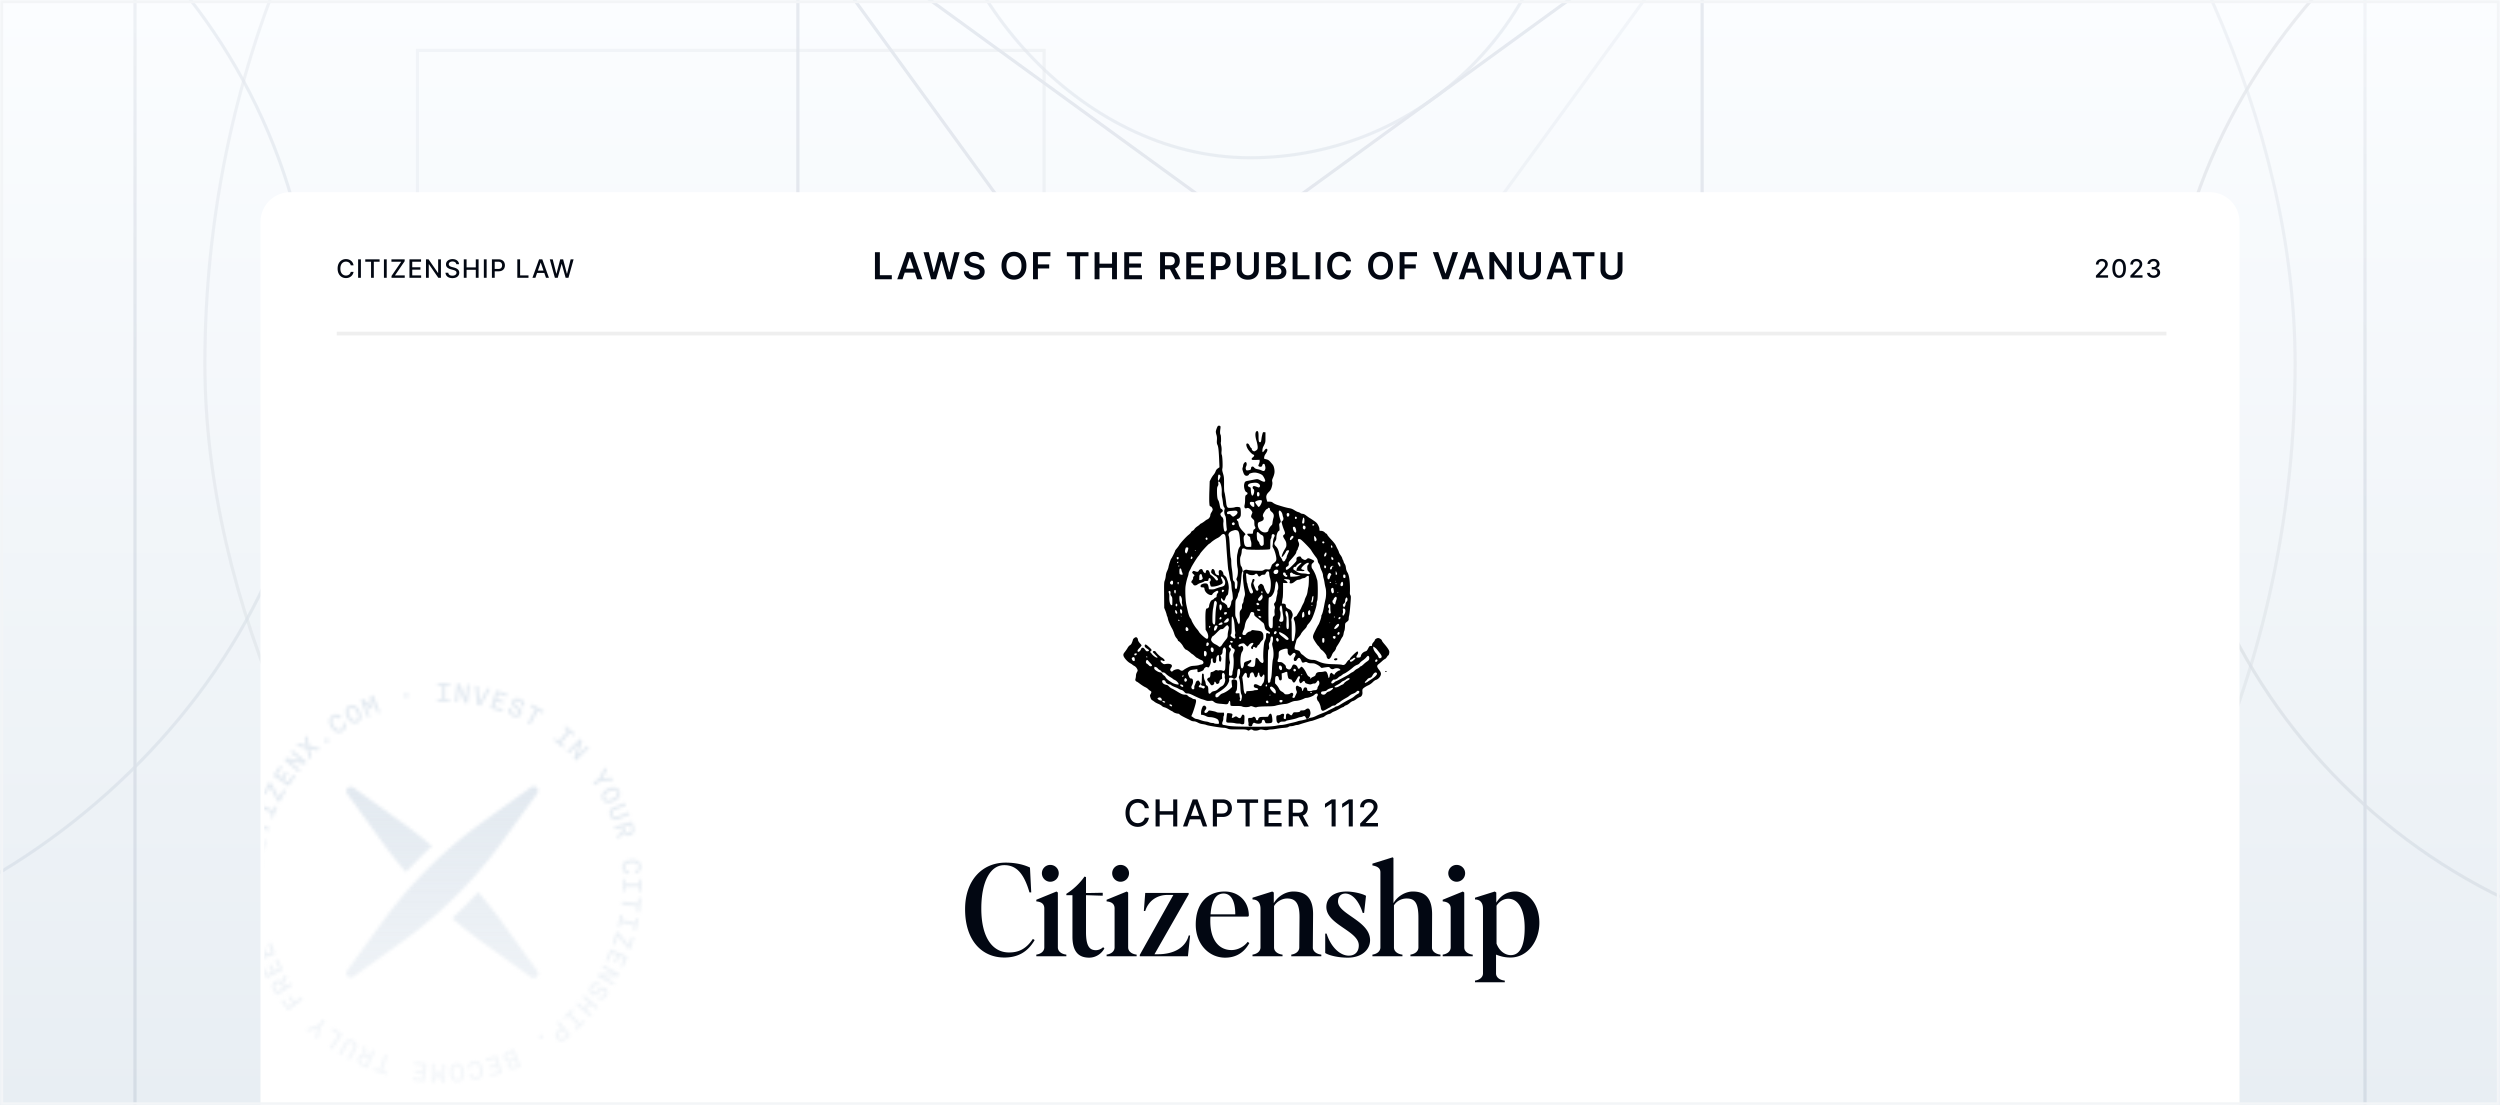 <svg xmlns="http://www.w3.org/2000/svg" fill="none" height="348" viewBox="0 0 787 348" width="787">
  <g clip-path="url(#a)">
    <mask fill="#fff" id="u">
      <path d="M0 0h787v348H0V0Z"></path>
    </mask>
    <path d="M0 0h787v348H0V0Z" fill="url(#b)"></path>
    <g opacity=".1">
      <path d="M251.174-27.828h284.657v284.657H251.174z" stroke="url(#c)"></path>
      <rect height="197.26" rx="98.63" stroke="url(#d)" stroke-opacity=".7" width="197.26" x="294.873" y="-147.594"></rect>
      <path d="M294.873 179.334h197.26v197.26h-197.26z" opacity=".4" stroke="url(#e)"></path>
      <rect height="373.672" opacity=".7" rx="186.836" stroke="url(#f)" transform="rotate(90 1056.17 -72.336)" width="373.672" x="1056.17" y="-72.336"></rect>
      <rect height="373.672" opacity=".7" rx="186.836" stroke="url(#g)" transform="rotate(90 99.18 -72.336)" width="373.672" x="99.18" y="-72.336"></rect>
      <path d="M206.672 257.828h373.672V631.5H206.672z" opacity=".4" stroke="url(#h)"></path>
      <path d="M328.674 15.869h197.26v197.26h-197.26z" opacity=".4" stroke="url(#i)" transform="rotate(90 328.674 15.87)"></path>
      <path d="M352.23 114.501 5.477-362.538" stroke="url(#j)"></path>
      <path d="m434.366 114.501 346.753-477.039" opacity=".4" stroke="url(#k)"></path>
      <path d="m393.502 73.23-477.04-346.753" stroke="url(#l)"></path>
      <path d="m393.096 73.229 477.039-346.753" stroke="url(#m)"></path>
      <rect height="658" rx="329" stroke="url(#n)" stroke-opacity=".5" width="658" x="64.5" y="-214.5"></rect>
      <path d="M42.5-147.5h702v524h-702z" stroke="url(#o)"></path>
    </g>
    <g filter="url(#p)">
      <path d="M82 62.845a9.386 9.386 0 0 1 9.386-9.386h604.228A9.386 9.386 0 0 1 705 62.845v601.881H82V62.845Z" fill="#fff"></path>
    </g>
    <mask height="612" id="q" maskUnits="userSpaceOnUse" style="mask-type:alpha" width="623" x="82" y="53">
      <path d="M82 62.845a9.386 9.386 0 0 1 9.386-9.386h604.228A9.386 9.386 0 0 1 705 62.845v601.881H82V62.845Z" fill="#fff"></path>
    </mask>
    <g mask="url(#q)">
      <mask height="126" id="s" maskUnits="userSpaceOnUse" style="mask-type:alpha" width="127" x="76" y="215">
        <path clip-rule="evenodd" d="M141.636 215.85h.005l-.005.005v-.005Zm.014-.79-.014.79-1.458-.023-.07 4.264 1.463.023-.014.795-3.888-.061.014-.794 1.473.023.07-4.259-1.473-.024.014-.794 3.883.06Zm-14.377 3.995c-.069-.362.154-.669.516-.734.362-.069.683.135.748.497.07.363-.153.669-.516.734-.362.07-.683-.134-.748-.497Zm-13.737 1.352 2.197 5.421v-.005l.758-.306-1.622-4 1.807 1.742.535-.218.078-2.504 1.622 4 .757-.307-2.197-5.421-.892.362-.056 2.908-2.072-2.044-.915.372Zm-4.241 5.426c-.859-1.636-.646-3.024.567-3.661 1.212-.636 2.48-.028 3.34 1.607.859 1.636.645 3.024-.567 3.661-1.213.636-2.481.028-3.34-1.607Zm3.057-1.608c-.66-1.258-1.357-1.695-2.095-1.305-.739.39-.776 1.203-.112 2.467.664 1.263 1.357 1.695 2.095 1.305.739-.39.771-1.208.112-2.467Zm-7.688 1.008c-1.277.841-1.402 2.184-.343 3.791 1.05 1.598 2.332 2.025 3.59 1.198.985-.645 1.217-1.681.66-2.875l-.822.543c.311.781.227 1.287-.297 1.631-.762.502-1.552.158-2.328-1.022-.771-1.166-.771-2.049-.009-2.55.502-.335 1.022-.214 1.607.371l.818-.538c-.873-.99-1.919-1.18-2.876-.549Zm-8.152 10.387.818 3.4.748-.738-.655-2.62 2.606.697.78-.772-3.414-.896-.776-3.196-.743.734.604 2.425-2.411-.641-.776.762 3.22.845Zm-2.523 7.358-4.5-3.744.566-.683 4.608.92-3.177-2.643.557-.669 4.501 3.744-.566.683-4.608-.92 3.177 2.643-.558.669Zm-3.143 4.485.003.002h-.004l.001-.002Zm2.15-3.166-2.15 3.166-4.837-3.282 2.09-3.084.706.478-1.551 2.29 1.342.911 1.31-1.933.683.465-1.31 1.932 1.403.953 1.607-2.374.706.478Zm-5.012 8.246-.581-.316-2.462-4.581-1.315 2.425-.743-.404 1.9-3.498.58.316 2.467 4.576 1.403-2.578.743.404-1.988 3.66-.004-.004Zm-5.914.826.567-1.347-.734-.306-1.51 3.581.734.307.571-1.357 3.93 1.654-.571 1.356.734.307 1.51-3.581-.734-.307-.567 1.347-3.93-1.654Zm2.412 8.143-.004-.001.283-.909-4.776-1.477.53-1.719-.813-.251-1.338 4.339.813.251.53-1.71 4.77 1.476v.001h.005Zm-6.11 3.508.293-1.436-.78-.158-.776 3.809.78.158.293-1.44 4.18.85-.292 1.44.78.158.776-3.809-.78-.158-.293 1.436-4.18-.85Zm-1.839 6.247c-.153 1.524.809 2.472 2.722 2.667v-.005c1.905.195 3.048-.53 3.201-2.025.12-1.171-.534-2.002-1.812-2.327l-.102.98c.8.25 1.138.641 1.073 1.263-.093.906-.854 1.301-2.262 1.157-1.389-.144-2.072-.702-1.979-1.608.06-.599.483-.924 1.306-1.007l.097-.976c-1.314.051-2.127.743-2.244 1.881Zm25.851-37.756c-.232-.288-.181-.66.107-.892.288-.232.664-.204.897.084.232.288.181.659-.107.892-.288.232-.664.204-.897-.084Zm40.864-12.523.618-5.821.882.093 1.789 4.343.436-4.106.864.093-.617 5.82-.883-.093-1.788-4.343-.437 4.107-.864-.093Zm6.308-5.152.674 6.118v-.005l1.096.228 3.057-5.342-.966-.2-2.383 4.246-.488-4.84-.99-.205Zm4.886 7.093 1.752-5.583 3.558 1.115-.256.813-2.638-.827-.483 1.547 2.225.696-.246.79-2.225-.697-.507 1.617 2.736.859-.255.813-3.651-1.147-.01.004Zm6.68.256-.882-.376.004.004c-.446 1.124.061 2.17 1.301 2.699 1.119.479 2.183.144 2.597-.827.348-.817.027-1.519-1.032-2.206-.929-.613-1.138-.939-.943-1.394.205-.478.679-.613 1.264-.362.59.251.85.771.669 1.366l.882.376c.395-1.031-.088-2.002-1.235-2.49-1.078-.46-2.091-.135-2.49.804-.353.831-.047 1.495 1.008 2.201.943.628 1.147.953.948 1.422-.214.492-.725.627-1.348.362-.682-.292-.97-.896-.743-1.579Zm4.975 4.468 2.406-4.385-1.57-.859.409-.748 3.981 2.188-.409.748-1.575-.864-2.406 4.385-.836-.46v-.005Zm14.417 3.942.002.002h-.004l.002-.002Zm.509-.606-.509.606-1.117-.941-2.746 3.266 1.12.943-.511.608-2.977-2.503.51-.609 1.125.948 2.745-3.266-1.129-.947.511-.609 2.978 2.504Zm-2.533 5.62.003-.002.606.62 2.954-2.889-1.389 4.492.618.636 4.185-4.092-.608-.623-2.954 2.89 1.388-4.492-.617-.632-4.183 4.09-.003-.002v.004Zm9.997 8.576-1.84 1.203h-.004l.511.785 1.835-1.199 4.162-.33-.562-.859-2.973.232 1.431-2.601-.59-.901-1.97 3.67Zm2.824 3.135c1.641-.85 3.029-.632 3.66.585.633 1.217.015 2.481-1.625 3.331-1.64.85-3.029.632-3.661-.585-.631-1.217-.018-2.481 1.626-3.331Zm1.594 3.066c1.263-.655 1.705-1.347 1.319-2.09-.386-.744-1.199-.781-2.467-.121-1.268.659-1.705 1.347-1.319 2.09.386.743 1.203.776 2.467.121Zm3.851 1.296-3.405 1.361-.005.005c-1.365.548-1.821 1.458-1.319 2.708.502 1.254 1.463 1.612 2.829 1.063l3.405-1.361-.348-.877-3.405 1.361c-.883.353-1.417.167-1.686-.507-.265-.659.009-1.166.878-1.514l3.405-1.361-.349-.878Zm-3.386 7.53 5.621-1.621.572 1.974c.329 1.138-.15 2.104-1.242 2.42-.751.218-1.481-.033-1.903-.632l-1.896 1.835-.292-1.013 1.727-1.672-.279-.961-2.038.59-.266-.916-.004-.004Zm3.387 1.063-.278-.966 1.973-.571.279.971c.19.65-.075 1.18-.678 1.352-.605.171-1.111-.135-1.296-.786Zm5.066 11.474c-.125-1.523-1.244-2.276-3.163-2.118v-.005c-1.909.163-2.898 1.083-2.773 2.583.097 1.175.897 1.872 2.211 1.956l-.083-.985c-.832-.098-1.236-.414-1.287-1.041-.075-.905.603-1.435 2.011-1.551 1.394-.116 2.17.306 2.243 1.217.052.599-.301.999-1.096 1.231l.079.975c1.283-.292 1.956-1.119 1.858-2.262Zm-.678 7.943.024-1.463-4.259-.069-.024 1.463-.794-.014.06-3.888.794.014-.023 1.472 4.26.07.024-1.473.794.014-.061 3.888-.795-.014Zm-.353 3.675-4.965-.558-.107.948 4.965.557-.2 1.784.845.093.507-4.51-.846-.093-.199 1.779Zm-1.37 8.412.307-1.431-4.172-.887-.306 1.431-.776-.167.813-3.805.775.168-.306 1.44 4.171.887.307-1.44.775.167-.812 3.805-.776-.168Zm-4.72.678-.626-.199h-.006l-1.268 3.967.804.255.892-2.796 3.279 4.032.633.2 1.212-3.791-.804-.255-.841 2.629-3.275-4.042Zm-2.499 5.342 5.375 2.323-1.481 3.424-.786-.34 1.097-2.54-1.491-.646-.925 2.141-.762-.329.925-2.142-1.557-.674-1.138 2.634-.785-.339 1.519-3.516.009.004Zm2.871 7.837-5.115-2.843h-.004l-.423.762 3.61 2.007-4.696-.047-.432.776 5.114 2.843.422-.762-3.608-2.007 4.7.047.432-.776Zm-6.234 2.977-.003.004c-1.016-.658-2.139-.37-2.905.735-.697 1.003-.576 2.114.288 2.713.729.502 1.477.33 2.364-.572.785-.789 1.148-.924 1.552-.645.428.297.465.789.102 1.31-.362.529-.924.678-1.472.381l-.549.789c.934.595 1.98.316 2.69-.71.665-.962.553-2.016-.287-2.597-.744-.516-1.459-.348-2.36.543-.804.795-1.167.929-1.585.642-.436-.302-.469-.832-.083-1.389.427-.614 1.077-.776 1.7-.414l.545-.786.003.001v-.005Zm-.473 7.405-4.464-3.786-.618.729 1.937 1.645-1.352 1.593-1.937-1.644-.617.729 4.464 3.786.617-.729-1.876-1.589 1.351-1.593 1.877 1.588.618-.729Zm-7.464 6.819 1.049-1.017-2.968-3.061-1.05 1.017-.552-.571 2.791-2.709.553.572-1.059 1.026 2.968 3.062 1.055-1.022.552.571-2.791 2.708-.553-.571.005-.005Zm-1.238 2.137-3.641-4.585-.748.595 1.319 1.663-.924.734c-.925.733-1.074 1.797-.372 2.68.711.887 1.77.975 2.694.241l1.672-1.328Zm-3.386-1.008.836-.664h.005l1.277 1.611-.836.665c-.529.417-1.11.376-1.505-.121-.39-.488-.302-1.073.223-1.491Zm-5.434 1.008c.2.311.107.678-.2.877-.306.2-.682.131-.882-.176-.2-.306-.107-.678.2-.878.306-.199.682-.13.882.177Zm-6.898 9.722-2.146-5.444-.005.004-1.835.725c-1.263.498-1.681 1.343-1.3 2.309.302.761.929.962 1.602.823-.487.371-.673.905-.422 1.541.348.888 1.175 1.199 2.341.739l1.765-.697Zm-3.684-3.985.948-.376.655 1.663-.948.375c-.669.266-1.147.103-1.361-.44-.199-.506.014-.948.706-1.222Zm.99 2.368.901-.357h.005l.622 1.58-.901.358c-.599.236-1.003.05-1.199-.438-.195-.487-.018-.91.572-1.143Zm-4.766-1.834 1.598 5.629-3.586 1.019-.233-.823 2.662-.758-.441-1.56-2.244.637-.228-.795 2.244-.636-.464-1.636-2.76.785-.232-.822 3.684-1.045v.005Zm-6.382 7.609c1.505-.27 2.15-1.459 1.811-3.349v.004c-.339-1.885-1.347-2.782-2.829-2.518-1.156.21-1.779 1.064-1.737 2.383l.971-.176c.019-.836.297-1.268.915-1.379.897-.163 1.482.464 1.733 1.853.246 1.375-.103 2.183-.999 2.346-.59.107-1.022-.205-1.329-.976l-.961.172c.409 1.254 1.296 1.84 2.425 1.64Zm-4.015-2.379c.144 1.845-.599 3.034-1.964 3.141-1.366.107-2.291-.953-2.434-2.792-.145-1.84.599-3.033 1.964-3.14 1.366-.107 2.29.952 2.434 2.791Zm-3.442.27c.112 1.416.576 2.095 1.413 2.025.831-.065 1.184-.799 1.073-2.225-.112-1.426-.576-2.095-1.413-2.025-.831.065-1.184.808-1.073 2.225Zm-2.577 3.042.107-5.848-.005-.004-.817-.015-.079 4.312-.976-2.309-.576-.01-1.054 2.272.079-4.311-.818-.014-.107 5.848.962.019 1.194-2.653 1.105 2.695.985.018Zm-5.775-6.043-3.804-.442-.098.846 2.848.33-.195 1.686-2.318-.269-.098.822 2.318.269-.186 1.613-2.75-.322-.097.846 3.707.432.673-5.811Zm-13.884 2.295 1.542-4.757-.004-.005-.906-.292-1.542 4.756-1.71-.553-.265.813 4.32 1.403.265-.813-1.7-.552Zm-2.407-6.131-2.346 5.359-1.881-.826c-1.087-.478-1.524-1.459-1.068-2.504.315-.72.97-1.115 1.704-1.059l-.199-2.634.966.422.181 2.398.92.404.85-1.946.873.38v.006Zm-2.062 2.326-.925-.404c-.618-.27-1.18-.079-1.43.498-.251.575-.014 1.114.603 1.388l.925.404.827-1.88v-.006Zm-5.811.497 1.798-3.2v-.009c.72-1.283.506-2.276-.669-2.937-1.18-.659-2.151-.333-2.871.948l-1.798 3.201.822.464 1.798-3.2c.469-.832.999-1.022 1.631-.664.622.348.724.915.264 1.733l-1.797 3.199.822.465Zm-2.28-8.119-.002.003-2.999-2.098-.487.696 2.22 1.552-2.866 4.096.78.549 3.352-4.795.002.001v-.004Zm-5.466-4.099.002-.003v.005l-.002-.002Zm-.708-.607.708.607-1.428 1.669-.86 4.079-.817-.702.64-2.898-2.79 1.059-.781-.669 3.902-1.482 1.426-1.663Zm-6.29-6.373-.005.003-.59-.751-1.946 1.528-1.505-1.914-.65.511 1.505 1.914-1.334 1.05-1.742-2.216-.668.525 2.336 2.968 4.594-3.615.005.006v-.009Zm-8.263-1.227 4.933-3.149v-.005l-.511-.803-1.789 1.142-.538-.845 1.18-2.095-.567-.887-1.3 2.299c-.577-.45-1.343-.488-2.008-.065-.961.613-1.147 1.677-.506 2.676l1.106 1.732Zm1.384-3.214.543.855-1.732 1.105-.544-.855c-.362-.571-.26-1.151.27-1.491.524-.334 1.1-.185 1.463.386Zm.57-4.771-5.22 2.648-1.687-3.326.762-.385 1.254 2.466 1.445-.734-1.055-2.081.739-.376 1.054 2.081 1.514-.766-1.296-2.56.762-.386 1.733 3.415-.005.004Zm-7.91-2.926 5.454-2.118-.005-.005-1.384-3.568-.795.312 1.036 2.671-1.58.613-.844-2.174-.772.302.846 2.174-1.51.585-1.003-2.578-.795.311 1.352 3.475Zm-1.055-13.504c-.362.065-.664-.162-.729-.525-.065-.362.144-.678.506-.743.363-.065.665.163.73.525.065.362-.144.678-.507.743Zm59.038-2.628a139.905 139.905 0 0 0 19.04-21.357l10.952-15.16c.929-1.286-.662-2.879-1.95-1.953l-15.213 10.937a139.82 139.82 0 0 0-31.717 31.644l-10.952 15.161c-.928 1.285.663 2.879 1.95 1.953l15.213-10.938a139.966 139.966 0 0 0 12.677-10.287Zm3.151 2.801a144.362 144.362 0 0 0 8.24-8.21 139.943 139.943 0 0 1 7.649 9.66l10.952 15.161c.929 1.285-.662 2.879-1.95 1.953l-15.213-10.938a139.95 139.95 0 0 1-9.678-7.626Zm-14.515-14.502a144.277 144.277 0 0 1 8.208-8.2 139.641 139.641 0 0 0-9.521-7.492l-15.213-10.937c-1.287-.926-2.878.667-1.95 1.953l10.952 15.16a139.751 139.751 0 0 0 7.524 9.516Z" fill="url(#r)" fill-rule="evenodd"></path>
      </mask>
      <g mask="url(#s)">
        <path d="M83.209 196.041h163.94v165.055H83.209V196.041Z" fill="url(#t)"></path>
      </g>
      <path d="M275.433 87.919v-8.536h1.547v7.241h3.764v1.295h-5.311Zm8.676 0h-1.656l3.013-8.536h1.902l3.008 8.536h-1.65l-2.28-6.783h-.069l-2.268 6.783Zm.057-3.346h4.497v1.238h-4.497v-1.238Zm8.962 3.346-2.407-8.536h1.662l1.541 6.273h.074l1.644-6.273h1.519l1.632 6.279h.086l1.53-6.279h1.673l-2.412 8.536h-1.53l-1.707-5.98h-.069l-1.701 5.98h-1.535Zm13.613.132c-.665 0-1.241-.103-1.73-.31a2.578 2.578 0 0 1-1.146-.9c-.275-.396-.424-.877-.447-1.443h1.524c.023.298.115.546.275.745.161.195.371.342.63.441.264.1.556.15.877.15.336 0 .632-.052.888-.156.256-.103.456-.246.601-.43.145-.183.218-.397.218-.64a.772.772 0 0 0-.195-.545 1.521 1.521 0 0 0-.538-.367 5.16 5.16 0 0 0-.808-.263l-.968-.252c-.703-.18-1.257-.453-1.662-.82-.404-.37-.607-.863-.607-1.478 0-.504.136-.943.407-1.317a2.68 2.68 0 0 1 1.111-.882 3.921 3.921 0 0 1 1.604-.316c.608 0 1.14.106 1.599.316.458.21.817.5 1.077.87.259.37.395.797.406 1.278h-1.495a1.12 1.12 0 0 0-.487-.848c-.282-.202-.655-.304-1.117-.304-.321 0-.598.048-.831.144a1.21 1.21 0 0 0-.527.395.95.95 0 0 0-.183.573c0 .237.071.431.212.584.145.149.329.27.55.361.225.092.455.168.688.23l.796.2c.321.076.63.18.928.309.298.126.565.286.802.481.241.191.43.424.567.7.141.274.212.597.212.967 0 .497-.128.936-.384 1.318-.256.378-.624.674-1.105.888-.482.214-1.062.32-1.742.32Zm12.458-.017c-.745 0-1.415-.174-2.011-.522-.592-.347-1.06-.848-1.403-1.5-.34-.654-.51-1.439-.51-2.355 0-.92.17-1.707.51-2.36.343-.657.811-1.16 1.403-1.507.596-.348 1.266-.522 2.011-.522.749 0 1.417.174 2.005.522.588.347 1.054.85 1.398 1.506.344.653.516 1.44.516 2.36 0 .917-.172 1.702-.516 2.355-.344.653-.81 1.154-1.398 1.501-.588.348-1.256.522-2.005.522Zm0-1.387a2.21 2.21 0 0 0 1.226-.344c.355-.229.634-.565.836-1.008.203-.447.304-.993.304-1.638 0-.65-.101-1.198-.304-1.644-.202-.447-.481-.785-.836-1.014a2.21 2.21 0 0 0-1.226-.344 2.24 2.24 0 0 0-1.232.344c-.355.229-.634.567-.836 1.014-.202.446-.304.994-.304 1.644 0 .645.102 1.191.304 1.638.202.443.481.78.836 1.008.359.23.77.344 1.232.344Zm5.994 1.272v-8.536h5.477v1.295h-3.93v2.56h3.546v1.278h-3.546v3.403h-1.547Zm10.654-7.241v-1.295h6.806v1.295h-2.636v7.24h-1.529v-7.24h-2.641Zm8.726 7.24v-8.535h1.547v3.615h3.953v-3.615h1.547v8.536h-1.547v-3.62h-3.953v3.62h-1.547Zm9.34 0v-8.535h5.557v1.295h-4.01v2.291h3.712v1.278h-3.712v2.377h4.033v1.295h-5.58Zm11.278 0v-8.535h3.203c.657 0 1.206.115 1.65.344.446.229.784.55 1.014.962.229.409.343.884.343 1.427 0 .546-.116 1.02-.349 1.42-.229.401-.569.71-1.02.928-.451.218-1.004.327-1.661.327h-2.275v-1.278h2.063c.385 0 .701-.053.945-.16.248-.107.43-.263.544-.47.119-.21.178-.466.178-.767 0-.302-.059-.56-.178-.774a1.126 1.126 0 0 0-.544-.492c-.244-.115-.561-.172-.951-.172h-1.415v7.24h-1.547Zm4.795 0-2.068-3.872h1.684l2.114 3.873h-1.73Zm3.457 0v-8.535h5.556v1.295h-4.01v2.291h3.713v1.278h-3.713v2.377h4.033v1.295h-5.579Zm7.747 0v-8.535h3.202c.657 0 1.207.122 1.65.367.447.244.785.58 1.014 1.008.229.428.344.913.344 1.455a3 3 0 0 1-.35 1.46 2.46 2.46 0 0 1-1.019 1.003c-.451.241-1.005.361-1.662.361h-2.119v-1.271h1.907c.386 0 .701-.065.945-.195a1.24 1.24 0 0 0 .545-.55c.118-.237.177-.506.177-.808a1.73 1.73 0 0 0-.177-.802 1.181 1.181 0 0 0-.545-.538c-.244-.13-.561-.195-.951-.195h-1.415v7.24h-1.546Zm13.556-8.535h1.541v5.574c0 .611-.143 1.15-.43 1.616a2.956 2.956 0 0 1-1.209 1.088c-.519.26-1.126.39-1.821.39-.695 0-1.303-.13-1.822-.39a3.011 3.011 0 0 1-1.215-1.088c-.286-.466-.429-1.005-.429-1.616v-5.574h1.547v5.448c0 .36.078.676.234.951.157.275.379.493.665.653.29.157.63.235 1.02.235.389 0 .727-.078 1.014-.235.286-.16.508-.378.664-.653.161-.275.241-.592.241-.95v-5.449Zm3.84 8.536v-8.536h3.277c.615 0 1.127.097 1.535.292.409.191.714.455.917.79.202.333.303.71.303 1.13 0 .347-.066.645-.2.893-.13.245-.308.443-.533.596a2.32 2.32 0 0 1-.756.332v.086c.305.011.596.103.871.275.279.168.506.405.681.71.18.306.27.675.27 1.106 0 .443-.107.84-.321 1.192-.21.347-.531.624-.963.83-.427.203-.968.304-1.621.304h-3.46Zm1.547-1.289h1.661c.562 0 .966-.109 1.215-.327a1.05 1.05 0 0 0 .378-.83c0-.256-.063-.485-.189-.688a1.324 1.324 0 0 0-.539-.48 1.748 1.748 0 0 0-.813-.179h-1.713v2.504Zm0-3.615h1.535c.264 0 .502-.05.716-.149.214-.1.382-.239.504-.418.126-.183.189-.4.189-.647 0-.329-.116-.6-.349-.814-.233-.218-.575-.326-1.026-.326h-1.569v2.354Zm6.784 4.904v-8.536h1.547v7.241h3.764v1.295h-5.311Zm8.802-8.536v8.536h-1.547v-8.536h1.547Zm5.988 8.65c-.748 0-1.419-.173-2.011-.52-.588-.348-1.052-.849-1.392-1.502-.336-.653-.504-1.438-.504-2.354 0-.92.17-1.707.51-2.36.344-.657.81-1.16 1.398-1.507.592-.348 1.258-.522 1.999-.522.47 0 .909.067 1.318.201a3.4 3.4 0 0 1 1.1.59c.321.256.582.571.785.945.206.37.341.793.406 1.266h-1.558a1.869 1.869 0 0 0-.246-.687 1.787 1.787 0 0 0-.447-.504 1.773 1.773 0 0 0-.602-.315 2.353 2.353 0 0 0-.727-.11c-.466 0-.879.117-1.238.35-.359.23-.639.57-.842 1.02-.202.447-.303.991-.303 1.633 0 .649.101 1.197.303 1.644.207.443.487.779.842 1.008.359.225.77.338 1.232.338.256 0 .495-.032.716-.097.222-.069.422-.17.602-.304a1.79 1.79 0 0 0 .452-.492c.123-.195.208-.419.258-.67h1.558a3.368 3.368 0 0 1-2.222 2.72 4 4 0 0 1-1.387.23Zm12.899 0c-.744 0-1.415-.173-2.01-.52-.592-.348-1.06-.849-1.404-1.502-.34-.653-.51-1.438-.51-2.354 0-.92.17-1.707.51-2.36.344-.657.812-1.16 1.404-1.507.595-.348 1.266-.522 2.01-.522.749 0 1.417.174 2.005.522.589.347 1.055.85 1.398 1.506.344.653.516 1.44.516 2.36 0 .917-.172 1.702-.516 2.355-.343.653-.809 1.154-1.398 1.501-.588.348-1.256.522-2.005.522Zm0-1.386a2.21 2.21 0 0 0 1.226-.344c.356-.229.634-.565.837-1.008.202-.447.303-.993.303-1.638 0-.65-.101-1.198-.303-1.644-.203-.447-.481-.785-.837-1.014a2.21 2.21 0 0 0-1.226-.344 2.23 2.23 0 0 0-1.231.344c-.356.229-.634.567-.837 1.014-.202.446-.303.994-.303 1.644 0 .645.101 1.191.303 1.638.203.443.481.78.837 1.008.359.23.769.344 1.231.344Zm5.995 1.272v-8.536h5.476v1.295h-3.93v2.56h3.546v1.278h-3.546v3.403h-1.546Zm12.171-8.536 2.217 6.714h.092l2.217-6.714h1.696l-3.008 8.536h-1.902l-3.013-8.536h1.701Zm8.08 8.536h-1.656l3.013-8.536h1.902l3.008 8.536h-1.65l-2.28-6.783h-.069l-2.268 6.783Zm.057-3.346h4.497v1.238h-4.497v-1.238Zm14.977-5.19v8.536h-1.387l-4.015-5.815h-.075v5.815h-1.547v-8.536h1.387l4.016 5.815h.074v-5.815h1.547Zm7.678 0h1.541v5.574c0 .611-.143 1.15-.429 1.616-.287.462-.69.825-1.209 1.088-.52.26-1.127.39-1.822.39-.695 0-1.302-.13-1.822-.39a3.002 3.002 0 0 1-1.214-1.088c-.287-.466-.43-1.005-.43-1.616v-5.574h1.547v5.448c0 .36.078.676.235.951.156.275.378.493.664.653a2.12 2.12 0 0 0 1.02.235c.39 0 .728-.078 1.014-.235.287-.16.508-.378.665-.653.16-.275.24-.592.24-.95v-5.449Zm4.94 8.536h-1.655l3.013-8.536h1.902l3.008 8.536h-1.65l-2.28-6.783h-.069l-2.269 6.783Zm.058-3.346h4.497v1.238h-4.497v-1.238Zm6.549-3.895v-1.295h6.806v1.295h-2.635v7.24h-1.53v-7.24h-2.641Zm14.112-1.295h1.541v5.574c0 .611-.143 1.15-.429 1.616-.287.462-.69.825-1.209 1.088-.52.26-1.127.39-1.822.39-.695 0-1.302-.13-1.822-.39a3.002 3.002 0 0 1-1.214-1.088c-.287-.466-.43-1.005-.43-1.616v-5.574h1.547v5.448c0 .36.078.676.235.951.156.275.378.493.664.653a2.12 2.12 0 0 0 1.02.235c.39 0 .728-.078 1.014-.235.287-.16.508-.378.665-.653.16-.275.24-.592.24-.95v-5.449Zm150.571 8.021v-.632l1.969-2.047c.208-.22.38-.412.515-.578.138-.17.241-.33.309-.481.07-.151.105-.311.105-.48a.907.907 0 0 0-.136-.504.905.905 0 0 0-.371-.325 1.211 1.211 0 0 0-.532-.113c-.208 0-.389.043-.543.129a.889.889 0 0 0-.359.36 1.126 1.126 0 0 0-.125.542h-.836c0-.354.081-.664.242-.93a1.67 1.67 0 0 1 .672-.617 2.08 2.08 0 0 1 .969-.222c.367 0 .69.073.969.219.278.145.496.343.652.593.156.248.234.528.234.84 0 .216-.04.427-.121.633a2.72 2.72 0 0 1-.418.691c-.198.253-.474.558-.828.915l-1.156 1.21v.047h2.617v.75h-3.828Zm7.314.078c-.448 0-.832-.117-1.153-.351-.317-.234-.561-.573-.73-1.016-.167-.445-.25-.984-.25-1.617 0-.63.084-1.168.254-1.613.169-.448.413-.79.73-1.024.321-.237.703-.355 1.149-.355.448 0 .83.118 1.148.355.32.235.564.576.731 1.024.169.445.253.983.253 1.613 0 .633-.083 1.172-.25 1.617-.166.443-.408.782-.726 1.016-.318.234-.703.351-1.156.351Zm0-.75a.976.976 0 0 0 .691-.261c.188-.175.331-.429.43-.762.099-.336.148-.74.148-1.211 0-.474-.049-.878-.148-1.21-.099-.337-.242-.592-.43-.766a.968.968 0 0 0-.691-.266c-.404 0-.716.197-.938.59-.219.39-.328.941-.328 1.652 0 .471.05.875.148 1.211.099.333.243.587.43.762a.98.98 0 0 0 .688.261Zm3.532.672v-.632l1.969-2.047c.208-.22.38-.412.516-.578.138-.17.24-.33.308-.481a1.13 1.13 0 0 0 .106-.48.908.908 0 0 0-.137-.504.899.899 0 0 0-.371-.325 1.207 1.207 0 0 0-.531-.113c-.209 0-.39.043-.543.129a.885.885 0 0 0-.36.36 1.126 1.126 0 0 0-.125.542h-.836c0-.354.081-.664.242-.93.165-.265.388-.47.672-.617.287-.148.61-.222.969-.222.367 0 .69.073.969.219.278.145.496.343.652.593.156.248.235.528.235.84 0 .216-.041.427-.122.633a2.72 2.72 0 0 1-.418.691 10.63 10.63 0 0 1-.828.915l-1.156 1.21v.047h2.617v.75h-3.828Zm7.318.078a2.6 2.6 0 0 1-1.047-.199 1.768 1.768 0 0 1-.723-.562 1.443 1.443 0 0 1-.281-.832h.883c.013.172.071.32.176.445.104.125.241.223.41.293.172.068.363.102.574.102.229 0 .432-.04.609-.122a1 1 0 0 0 .414-.332.833.833 0 0 0 .153-.496.908.908 0 0 0-.149-.515.962.962 0 0 0-.433-.352 1.71 1.71 0 0 0-.688-.125h-.496v-.719h.496c.214 0 .403-.039.567-.117a.918.918 0 0 0 .382-.324.847.847 0 0 0 .141-.488c0-.18-.04-.336-.121-.47a.807.807 0 0 0-.34-.312 1.108 1.108 0 0 0-.515-.113 1.38 1.38 0 0 0-.532.102 1 1 0 0 0-.402.293.733.733 0 0 0-.16.457h-.848a1.42 1.42 0 0 1 .274-.828 1.76 1.76 0 0 1 .703-.559 2.31 2.31 0 0 1 .976-.203c.373 0 .694.073.965.219.274.143.484.336.633.578.148.24.223.501.223.785 0 .33-.092.61-.274.836a1.363 1.363 0 0 1-.73.457v.043c.385.06.683.213.894.46.214.248.321.555.321.923 0 .32-.09.606-.27.859a1.815 1.815 0 0 1-.73.598 2.435 2.435 0 0 1-1.055.218Zm-569.06.055c-.5 0-.947-.12-1.343-.36a2.487 2.487 0 0 1-.934-1.027c-.226-.448-.34-.98-.34-1.597 0-.623.114-1.156.34-1.602a2.51 2.51 0 0 1 .934-1.031c.396-.24.843-.36 1.343-.36.308 0 .595.045.864.133.271.089.513.218.726.387.214.17.39.376.528.621.14.245.234.522.281.832h-.883a1.341 1.341 0 0 0-.191-.5 1.315 1.315 0 0 0-.34-.367 1.385 1.385 0 0 0-.449-.227 1.722 1.722 0 0 0-.524-.078c-.333 0-.634.085-.902.254a1.695 1.695 0 0 0-.629.742c-.151.326-.227.724-.227 1.196 0 .474.077.873.231 1.199.153.323.363.568.629.734.265.167.564.25.894.25.185 0 .36-.024.524-.074.164-.05.313-.124.449-.223a1.359 1.359 0 0 0 .535-.855h.883a2.221 2.221 0 0 1-.789 1.41 2.416 2.416 0 0 1-.723.403c-.271.093-.566.14-.887.14Zm4.717-5.898v5.82h-.879v-5.82h.879Zm1.372.754v-.754h4.508v.754h-1.813v5.066h-.875v-5.066h-1.82Zm6.755-.754v5.82h-.879v-5.82h.879Zm1.509 5.82v-.582l3.063-4.484h-3.086v-.754h4.164v.586l-3.063 4.48h3.086v.754h-4.164Zm5.646 0v-5.82h3.652v.754h-2.773v1.754h2.578v.75h-2.578v1.808h2.801v.754h-3.68Zm9.911-5.82v5.82h-.82l-2.949-4.266h-.059v4.266h-.879v-5.82h.813l2.961 4.273h.054V81.64h.879Zm3.611 5.914c-.435 0-.813-.068-1.133-.203a1.73 1.73 0 0 1-.746-.59 1.723 1.723 0 0 1-.301-.91h.883c.018.21.086.386.203.527.12.138.275.24.465.309.19.067.398.101.625.101.247 0 .469-.039.664-.117.195-.078.348-.188.457-.328a.788.788 0 0 0 .168-.5.604.604 0 0 0-.148-.422c-.097-.11-.228-.2-.395-.27a3.858 3.858 0 0 0-.562-.191l-.684-.188c-.469-.124-.839-.31-1.109-.558-.271-.25-.407-.577-.407-.98 0-.337.09-.63.27-.88.182-.25.428-.444.738-.581a2.53 2.53 0 0 1 1.051-.212c.396 0 .743.07 1.043.212.302.137.54.328.715.57.177.24.269.514.277.824h-.851a.842.842 0 0 0-.375-.625c-.217-.148-.493-.223-.829-.223-.234 0-.44.038-.617.114a.944.944 0 0 0-.406.304.748.748 0 0 0-.141.45c0 .182.056.33.168.445.115.114.253.206.414.273.164.065.322.119.473.16l.566.153c.185.047.375.11.571.187.195.078.376.181.543.309.169.125.304.281.406.469.104.184.156.409.156.671 0 .326-.084.618-.254.876a1.723 1.723 0 0 1-.734.605c-.32.146-.708.219-1.164.219Zm3.583-.094v-5.82h.879v2.53h2.899v-2.53h.878v5.82h-.878v-2.535h-2.899v2.535h-.879Zm7.193-5.82v5.82h-.879v-5.82h.879Zm1.661 5.82v-5.82h2.078c.451 0 .825.083 1.121.25.297.164.52.389.668.675.149.284.223.605.223.961 0 .357-.074.679-.223.965-.148.284-.372.51-.671.676-.297.164-.672.246-1.125.246h-1.422v-.742h1.34c.289 0 .522-.05.699-.148a.89.89 0 0 0 .39-.407c.084-.174.125-.37.125-.59 0-.221-.041-.416-.125-.586a.87.87 0 0 0-.39-.402c-.18-.096-.414-.144-.703-.144h-1.106v5.066h-.879Zm7.995 0v-5.82h.879v5.066h2.637v.754h-3.516Zm5.693 0h-.934l2.094-5.82h1.015l2.09 5.82h-.929l-1.649-4.762h-.047l-1.64 4.762Zm.156-2.277h3.019v.734H168.7v-.734Zm5.982 2.277-1.61-5.82h.922l1.133 4.508h.055l1.179-4.508h.914l1.176 4.511h.059l1.129-4.511h.929l-1.621 5.82h-.883l-1.222-4.356h-.047l-1.223 4.356h-.89Z" fill="#020712"></path>
      <path d="M106 105h576" stroke="#EFEFEF" stroke-width="1.173"></path>
      <path d="M358.15 260.295c-.733 0-1.39-.175-1.971-.527-.58-.351-1.037-.853-1.369-1.506-.332-.657-.498-1.438-.498-2.344 0-.912.166-1.695.498-2.348.336-.657.793-1.161 1.369-1.513.581-.351 1.238-.527 1.971-.527.451 0 .873.065 1.266.195.397.13.752.319 1.066.567.313.248.571.552.773.911.206.359.344.766.413 1.22h-1.295a1.94 1.94 0 0 0-.281-.733 1.944 1.944 0 0 0-.498-.539 2.035 2.035 0 0 0-.659-.332 2.54 2.54 0 0 0-.768-.114c-.489 0-.93.124-1.323.372-.39.244-.697.607-.922 1.088-.222.478-.333 1.062-.333 1.753 0 .696.113 1.282.338 1.759.226.474.533.833.923 1.077.389.245.826.367 1.311.367.272 0 .528-.036.768-.109.241-.073.46-.181.659-.327.199-.145.365-.32.498-.527.138-.21.233-.452.287-.727h1.295a3.26 3.26 0 0 1-1.158 2.068 3.523 3.523 0 0 1-1.06.59 3.96 3.96 0 0 1-1.3.206Zm5.628-.114v-8.536h1.289v3.712h4.25v-3.712h1.289v8.536h-1.289v-3.718h-4.25v3.718h-1.289Zm9.987 0h-1.369l3.07-8.536h1.49l3.065 8.536h-1.364l-2.417-6.984h-.069l-2.406 6.984Zm.229-3.34h4.428v1.077h-4.428v-1.077Zm7.81 3.34v-8.536h3.048c.66 0 1.208.122 1.644.366.435.241.762.571.98.991.217.417.326.887.326 1.41 0 .523-.109.995-.326 1.415a2.4 2.4 0 0 1-.986.991c-.435.24-.985.361-1.65.361h-2.085v-1.089h1.965c.424 0 .766-.072 1.025-.217.264-.146.455-.344.573-.596.123-.256.184-.544.184-.865 0-.325-.061-.611-.184-.86a1.277 1.277 0 0 0-.573-.59c-.263-.141-.607-.212-1.031-.212h-1.621v7.431h-1.289Zm7.633-7.431v-1.105h6.611v1.105h-2.659v7.431h-1.283v-7.431h-2.669Zm8.618 7.431v-8.536h5.356v1.105h-4.067v2.573h3.781v1.1h-3.781v2.652h4.107v1.106h-5.396Zm7.632 0v-8.536h3.048c.661 0 1.209.114 1.644.343.435.226.762.541.98.946.217.401.326.865.326 1.392 0 .519-.109.978-.326 1.375a2.203 2.203 0 0 1-.986.922c-.435.218-.985.327-1.65.327h-2.297v-1.1h2.177c.424 0 .766-.061 1.026-.184a1.18 1.18 0 0 0 .572-.521c.123-.225.184-.498.184-.819 0-.325-.061-.604-.184-.837a1.22 1.22 0 0 0-.578-.544c-.26-.13-.602-.195-1.026-.195h-1.621v7.431h-1.289Zm4.858 0-2.068-3.856h1.427l2.108 3.856h-1.467Zm9.915-8.536v8.536h-1.272v-7.242h-.057l-2.028 1.335v-1.237l2.119-1.392h1.238Zm5.398 0v8.536h-1.272v-7.242h-.057l-2.028 1.335v-1.237l2.12-1.392h1.237Zm2.316 8.536v-.928l2.888-3.002c.305-.321.557-.604.756-.848.202-.248.353-.483.452-.705.103-.221.155-.456.155-.704 0-.287-.067-.533-.2-.739a1.32 1.32 0 0 0-.545-.476 1.764 1.764 0 0 0-.779-.166c-.305 0-.571.063-.796.189a1.298 1.298 0 0 0-.527.527 1.647 1.647 0 0 0-.183.796h-1.226c0-.519.118-.974.355-1.363.24-.39.569-.691.985-.905a3.04 3.04 0 0 1 1.421-.327c.538 0 1.012.107 1.421.321.408.214.727.504.956.871.229.363.344.773.344 1.231 0 .317-.059.627-.178.929-.114.301-.318.639-.613 1.014-.29.37-.695.817-1.214 1.34l-1.696 1.776v.069h3.839v1.1h-5.615Zm-111.997 41.25c-7.021 0-12.366-5.305-12.366-15.198 0-9.215 5.465-14.68 12.765-14.68 3.351 0 5.943.718 7.659 1.556l.399 7.818h-.559c-1.875-6.502-4.468-8.576-7.938-8.576-4.468 0-7.22 5.305-7.22 13.682 0 9.016 3.47 13.803 8.736 13.803 2.593 0 5.146-.758 7.499-4.269l.559.359c-2.234 3.87-5.425 5.505-9.534 5.505Zm10.056-.917c1.596-.24 2.513-1.157 2.513-2.274v-12.286c0-1.117-.598-2.035-2.513-2.194v-.519l6.343-2.593.439.319v17.273c0 1.157.997 2.074 2.672 2.274v.518h-9.454v-.518Zm1.755-25.61a2.63 2.63 0 0 1 2.633-2.633c1.476 0 2.673 1.157 2.673 2.633a2.672 2.672 0 0 1-2.673 2.672c-1.436 0-2.633-1.196-2.633-2.672Zm14.884 26.567c-3.071 0-5.265-1.596-5.265-6.622v-13.044h-1.915v-.439c2.114-1.316 4.268-3.311 5.704-5.425l.479.159v5.027c1.436 0 4.149-.08 5.266-.08v.917c-.878 0-3.75-.119-5.266-.159v11.608c0 4.428 1.117 5.704 3.112 5.704.957 0 1.835-.478 2.273-.957l.399.399c-.837 1.596-2.632 2.912-4.787 2.912Zm5.488-.957c1.596-.24 2.513-1.157 2.513-2.274v-12.286c0-1.117-.598-2.035-2.513-2.194v-.519l6.343-2.593.439.319v17.273c0 1.157.997 2.074 2.672 2.274v.518h-9.454v-.518Zm1.755-25.61a2.63 2.63 0 0 1 2.633-2.633c1.476 0 2.673 1.157 2.673 2.633a2.672 2.672 0 0 1-2.673 2.672c-1.436 0-2.633-1.196-2.633-2.672Zm8.692 26.128v-.439l10.571-18.868h-1.875c-3.311 0-6.023 1.915-6.981 5.066h-.439l.439-5.704h13.683v.439l-10.771 18.868h1.117c4.907 0 8.656-2.034 9.654-5.904h.439l-.679 6.542h-15.158Zm26.867.439c-5.066 0-9.254-4.228-9.254-10.411 0-6.902 3.909-10.412 9.095-10.412 4.507 0 7.619 3.191 7.619 7.579l-.2.319h-11.887c-.04.439-.04.918-.04 1.436 0 5.944 2.753 9.096 6.662 9.096 2.074 0 4.029-1.157 5.106-2.593l.518.399c-1.595 2.912-4.108 4.587-7.619 4.587Zm-4.587-13.643h7.779c0-4.507-1.516-6.542-3.67-6.542-2.394 0-3.79 2.075-4.109 6.542Zm28.002.958c.04-4.667-1.436-5.944-3.91-5.944-1.555 0-3.35.997-4.108 2.393v13.005c0 1.157.997 2.074 2.672 2.274v.518h-9.454v-.518c1.596-.24 2.513-1.157 2.513-2.274v-12.127c0-1.875-.837-2.952-2.513-2.952v-.558l6.223-1.955.479.319v3.351c1.276-2.154 3.71-3.67 6.183-3.67 3.71 0 6.223 1.915 6.183 7.18l-.08 10.611c.12 1.037 1.077 1.875 2.673 2.075v.518h-9.454v-.518c1.595-.24 2.513-1.157 2.513-2.274l.08-9.454Zm15.149 12.685c-2.991 0-5.943-.718-7.06-1.476v-6.103h.439c1.356 4.308 4.268 6.941 6.98 6.941 1.955 0 3.152-1.237 3.152-3.231 0-4.588-10.212-6.503-10.212-12.087 0-2.872 2.313-4.867 6.422-4.867 1.955 0 4.907.638 6.064 1.356l-.599 5.386h-.439c-1.356-4.269-3.55-6.104-5.465-6.104-1.276 0-2.313.838-2.313 2.513 0 4.029 10.092 6.064 10.092 12.167 0 2.992-2.593 5.505-7.061 5.505Zm22.28-12.366c.04-4.986-1.197-6.263-3.71-6.263-1.636 0-3.191.838-3.989 2.154v13.244c0 1.157.997 2.074 2.672 2.274v.518h-9.454v-.518c1.596-.24 2.513-1.157 2.513-2.274v-23.615c0-1.117-.598-1.835-2.513-2.194v-.559l6.383-1.994.239.239v14.201c1.317-2.274 3.83-3.67 6.104-3.67 3.789 0 6.063 1.955 6.063 7.18l-.04 10.571c.08 1.077 1.077 1.915 2.673 2.115v.518h-9.454v-.518c1.595-.24 2.513-1.157 2.513-2.274v-9.135Zm7.646 11.409c1.596-.24 2.513-1.157 2.513-2.274v-12.286c0-1.117-.598-2.035-2.513-2.194v-.519l6.343-2.593.439.319v17.273c0 1.157.997 2.074 2.672 2.274v.518h-9.454v-.518Zm1.755-25.61a2.63 2.63 0 0 1 2.633-2.633c1.476 0 2.673 1.157 2.673 2.633a2.672 2.672 0 0 1-2.673 2.672c-1.436 0-2.633-1.196-2.633-2.672Zm19.582 26.527c-2.034 0-3.47-.518-4.547-.917v5.903c0 1.157.997 2.075 2.752 2.274v.519h-9.374v-.519c1.595-.239 2.513-1.157 2.513-2.274v-20.304c0-1.875-.838-2.952-2.513-2.952v-.558l6.223-1.955.478.319v3.191c1.357-2.233 3.431-3.51 5.984-3.51 4.069 0 7.579 3.909 7.579 9.853 0 5.784-3.749 10.93-9.095 10.93Zm-4.388-4.388c.878 2.433 2.793 3.63 4.468 3.63 2.712 0 4.388-2.553 4.388-8.536 0-6.423-2.354-9.215-5.146-9.215-1.436 0-2.832.798-3.71 2.194v11.927Z" fill="#020712"></path>
      <path d="M383.418 134.094c-.212.153-.672 1.388-.672 1.808 0 .217.087.688.199 1.032.149.471.187.904.137 1.63-.05.84-.025 1.095.199 1.553.261.586.398 1.834.535 5.298l.075 1.681-.51.357c-.374.254-.573.522-.722.967a3.728 3.728 0 0 1-.623 1.045c-.224.242-.585.789-.809 1.235l-.411.802-.099 2.853c-.063 1.566-.075 3.323-.025 3.909.074.994.112 1.083.386 1.146.323.09.672.624.672 1.045 0 .127-.162.496-.374.802-.211.331-.373.726-.373.968 0 .445-.486 1.12-.896 1.26-.15.039-.548.306-.884.586-.349.268-.809.573-1.033.675-.212.089-.448.242-.498.344-.062.102-.411.369-.772.611-.361.242-.772.612-.896.841-.137.216-.411.471-.623.56-.199.089-.41.28-.46.446-.05.165-.386.509-.735.789-.746.561-2.713 2.726-2.999 3.286-.113.204-.449.662-.735 1.006-.299.331-.548.688-.548.777 0 .191-1.083 2.381-1.232 2.47-.137.102-.747 1.961-.846 2.611-.038.293-.237.84-.424 1.222-.236.472-.373.994-.435 1.592-.038.484-.187 1.146-.324 1.465-.212.535-.224.891-.199 4.584l.037 4.012.361.891c.187.484.374 1.057.411 1.273.037.204.112.446.174.523.062.076.162.42.224.776.125.65.747 2.089 1.332 3.095.187.318.461.993.623 1.503.186.624.435 1.107.722 1.439.249.267.448.585.448.687 0 .115.099.229.224.28.299.102 1.108 1.019 1.394 1.567.261.535.809 1.146.996 1.146.162 0 .772.42 1.406.98.249.23.498.421.561.421.049 0 .361.254.709.573.336.318.66.573.71.573.062 0 .323.14.585.318.273.166.634.344.821.395.174.038.411.216.523.395.299.458.062.891-.548.993a3.735 3.735 0 0 0-.747.191c-.149.064-.796.153-1.431.204-1.008.063-1.282.14-2.154.586-.547.28-1.107.611-1.257.751-.323.306-.734.306-1.133-.013-.174-.14-.46-.255-.647-.255-.523 0-1.307.268-1.543.523-.287.318-.523.305-.76-.026-.199-.293-.149-.522.199-.993.648-.866-.199-1.388-1.78-1.121-.522.089-.61.064-1.083-.318-.585-.484-.684-.866-.224-.866.175 0 .349.051.386.127.1.166.523.166.623-.013.112-.178-.386-.713-.934-1.006-.473-.254-1.506-1.222-1.817-1.719-.224-.344-.685-.42-.909-.153-.1.128-.075.23.087.383.112.114.324.318.461.471.137.14.411.433.61.636.323.319.336.382.161.459-.286.102-1.319-.624-1.755-1.248-.186-.268-.41-.484-.485-.484-.087 0 .012-.14.211-.293.436-.369.399-.458-.709-1.464-.734-.688-1.033-.803-1.158-.472-.149.408.075.764.697 1.121.735.408.81.764.175.828-.324.038-.448-.038-.735-.446-.435-.586-.547-.675-.884-.675-.199 0-.323.14-.473.497-.286.751-1.07 1.095-1.07.484 0-.191.224-.522.622-.904.336-.332.623-.688.623-.79 0-.102-.125-.306-.287-.458-.522-.535-.834-1.045-.834-1.376 0-.344-.336-.764-.585-.764-.323 0-.921.471-.983.764-.075.331-.224.739-.461 1.261a1.396 1.396 0 0 1-.522.522c-.2.115-.511.471-.685.79-.174.318-.56.878-.859 1.26-.473.599-.523.739-.473 1.159.087.624 1.207 1.923 2.104 2.42.361.204.684.407.722.471.037.051.249.204.485.331.498.255.834.611 1.071 1.146.149.344.137.433-.137.917-.175.306-.299.739-.299 1.019 0 .267-.062.7-.137.968-.112.42-.1.535.087.738.112.128.262.242.336.242.063 0 .523.319 1.021.701.498.369 1.195.827 1.568.993.374.165.81.471.984.662.174.191.46.42.66.522.398.217.423.446.087 1.019-.249.408-.249.433-.05 1.082.162.484.311.714.585.866.199.115.523.332.722.497.199.166.697.433 1.133.611.423.166.946.472 1.157.675.2.204.573.395.809.433.237.038.822.306 1.283.599.473.293.946.56 1.058.598.124.038.323.179.46.293.262.229 1.108.51 1.519.51.137 0 .348.114.473.254.187.217 1.232.79 2.676 1.465.237.114.635.318.872.458.236.128.659.242.946.242.336 0 .759.14 1.219.382a4.312 4.312 0 0 0 1.556.497c.461.064.971.178 1.121.255.386.216 4.693.904 5.639.904.261 0 .759.114 1.107.267.586.229.897.255 3.15.229 2.178-.012 2.564.013 2.962.204.424.217.473.217.772.026.386-.268.697-.268 1.021-.026.323.242 1.294.242 1.929-.013.448-.191.61-.191 1.382-.051.685.141.983.141 1.419.026a4.646 4.646 0 0 1 1.095-.153c.299 0 .996-.089 1.532-.191a29.502 29.502 0 0 1 2.327-.306c.946-.063 1.382-.165 1.544-.305.137-.128.448-.217.784-.217.299-.012.772-.089 1.046-.191.274-.102.647-.191.834-.191.186 0 .56-.076.809-.178.261-.102.871-.293 1.344-.433.486-.14 1.183-.344 1.569-.458.385-.115.771-.204.871-.204.099 0 .871-.255 1.718-.573.846-.319 1.63-.573 1.755-.573.112 0 .473-.204.784-.446.349-.267.809-.497 1.145-.56.324-.064.697-.23.847-.37.149-.14.56-.356.896-.484.349-.114 1.046-.458 1.568-.764.523-.305 1.034-.56 1.133-.56.1 0 .274-.102.399-.229.112-.14.423-.306.684-.395.274-.076.759-.395 1.096-.7.323-.293.784-.586 1.008-.624.224-.051.709-.319 1.07-.599.374-.293.859-.573 1.096-.637.585-.165.896-.802.809-1.604-.037-.331-.013-.726.062-.879.137-.306.983-.879 1.93-1.299.348-.165.921-.573 1.244-.904.336-.344.772-.662.971-.713.921-.242 1.78-1.375 1.606-2.152-.05-.229-.261-.637-.485-.917-.834-1.057-.884-1.426-.212-1.936.249-.191.722-.598 1.046-.891.323-.306.734-.611.896-.675.174-.064.46-.344.635-.637.174-.28.361-.509.423-.509.187 0 .423-.879.336-1.274-.075-.433-.61-1.222-1.593-2.368-.399-.459-.722-.917-.722-1.006 0-.306-.747-.828-1.17-.828-.436 0-1.071.407-1.071.688 0 .089-.199.382-.436.636-.286.319-.435.599-.435.841 0 .318-.038.356-.399.331-.373-.013-.435.051-.821.777-.336.649-.486.815-.834.917-.685.191-1.295.764-1.444 1.375-.125.497-.162.522-.647.573-.287.038-.598.038-.685 0-.199-.064-.1-.471.236-.955.287-.408.274-.892-.024-.955-.249-.051-2.353 2.025-2.353 2.317 0 .115-.137.268-.311.332-.175.063-.498.433-.735.802-.473.751-.884.942-1.531.726-.187-.064-1.357-.14-2.589-.166-2.44-.064-3.436-.255-5.029-.993-.585-.268-.983-.369-1.519-.369-.435 0-.933-.102-1.307-.255-.51-.229-.809-.446-1.655-1.184-.1-.09-.286-.217-.423-.293-.125-.077-.361-.357-.511-.637-.236-.433-.361-.522-1.008-.701-.697-.191-.747-.229-.784-.611-.025-.216.074-.764.211-1.197.137-.433.287-.98.324-1.21.05-.254.311-.636.685-1.018.323-.331.684-.815.784-1.07.112-.268.56-.841 1.008-1.299.473-.471.822-.93.822-1.082 0-.141.274-.548.622-.917.361-.382.809-1.057 1.058-1.605.635-1.375 1.432-3.922 1.432-4.572 0-.318.074-.764.174-.993.249-.611.236-5.794-.012-6.507-.1-.28-.249-.764-.337-1.083-.199-.687-.746-1.821-1.145-2.368-.211-.281-.299-.561-.299-.968 0-.484.063-.624.449-.968.448-.408.498-.624.161-.802-.684-.37-1.444-.675-1.643-.65-.137 0-.348.128-.485.268a.81.81 0 0 1-.535.267c-.337 0-1.171-.509-1.183-.713-.012-.446-.759-.522-1.282-.127-.212.165-.237.292-.212 1.031.013.306-2.228 2.547-2.8 2.802-.461.203-.561.152-.561-.319 0-.293.087-.42.374-.573.46-.242.622-.535.535-.993-.05-.293.037-.471.535-1.032 1.482-1.681 1.78-2.075 1.855-2.534.05-.254.162-.522.261-.611.1-.076.175-.217.175-.306s.112-.433.261-.751c.274-.637.249-1.031-.087-1.719-.336-.701.149-1.019.834-.548.573.382 2.975 2.866 3.236 3.337.324.573 1.009 1.566 1.569 2.266.286.357.46.726.498 1.083.037.293.187.675.348.853.15.178.312.56.361.841.038.293.274.929.511 1.426.236.497.435 1.108.435 1.337 0 .242.087.713.2 1.057.099.344.236.968.286 1.388.062.42.199 1.133.323 1.592.237.879.212 2.661-.049 3.667-.063.255-.212.956-.324 1.554-.336 1.859-.597 2.853-.822 3.235-.112.203-.186.445-.149.547.075.191-.647 2.267-.896 2.585-.087.102-.511.892-.946 1.758-1.008 2.012-1.021 2.152-.087 3.616.386.599.809 1.172.933 1.274.137.089.361.382.523.637.149.267.436.573.61.687.535.331 1.519 1.579 1.519 1.923 0 .408.348.93.634.93.324 0 .772-.535 1.046-1.286.137-.357.398-.777.573-.943.348-.293.734-.955.734-1.248 0-.089.237-.509.523-.929.274-.408.685-1.096.884-1.516.199-.42.473-.878.597-1.031.137-.14.299-.586.361-.981s.175-.84.262-.993c.074-.153.161-.751.186-1.312.025-.904.075-1.057.324-1.261.784-.611.846-.7.846-1.197 0-.267.063-.687.125-.942.137-.484.324-2.254.498-4.699.087-1.21.075-1.515-.087-1.757a1.441 1.441 0 0 1-.162-.701c.124-3.094-.162-5.527-.759-6.469-.274-.433-.411-.866-.486-1.439-.062-.548-.199-.981-.423-1.299-.174-.267-.324-.586-.324-.688 0-.114-.074-.305-.174-.445a2.611 2.611 0 0 1-.249-.624c-.05-.204-.286-.624-.523-.943-.236-.318-.46-.726-.498-.904-.037-.178-.199-.586-.373-.904a18.964 18.964 0 0 1-.61-1.235c-.187-.42-.722-1.095-1.419-1.834-.623-.649-1.183-1.337-1.27-1.541-.075-.191-.211-.356-.299-.356-.074 0-.249-.115-.385-.268a1.825 1.825 0 0 0-1.357-.624c-.424 0-.436-.013-.436-.509 0-.331-.137-.764-.398-1.261-.349-.649-.573-.879-1.444-1.464-.573-.395-1.058-.714-1.083-.714-.062 0-.647-.407-1.419-.993-.349-.255-.697-.407-.946-.407-.224 0-.536-.102-.697-.23-.162-.14-.486-.28-.697-.318-.225-.051-.76-.306-1.183-.586-.585-.369-1.008-.547-1.656-.649-.821-.14-1.991-.459-3.796-1.045-.448-.14-1.021-.433-1.27-.624-.373-.305-.585-.369-1.145-.369h-.685l-.199-.7c-.261-.955-.099-1.554.61-2.267.647-.637.871-1.07 1.096-2.076.124-.522.136-.904.062-1.235-.1-.407-.062-.611.199-1.21.535-1.261.622-1.897.423-2.941-.162-.752-.286-1.019-.709-1.516-1.046-1.21-1.071-1.235-2.166-1.49-.336-.076-.349-.102-.287-.586.038-.28.2-.687.374-.917.523-.713.759-1.337.585-1.553-.249-.306-.473-.217-.884.344-.212.305-.448.547-.523.547-.211 0-.124-1.159.125-1.642.747-1.452.722-1.338.722-3.006v-1.592l-.399-.038c-.373-.038-.398-.013-.572.637-.1.369-.224.955-.274 1.312-.137 1.082-.187 1.209-.498 1.209-.349 0-.436-.369-.436-1.986 0-1.236-.161-1.656-.572-1.49-.511.191-.548 1.451-.112 2.903.174.561.348 1.376.398 1.821.087.879-.05 1.146-.747 1.503-.311.166-.386.166-.709-.038-.249-.14-.374-.319-.374-.51 0-.165-.087-.331-.199-.382-.1-.038-.311-.331-.461-.649-.298-.637-.572-.866-.883-.751-.299.114-.249.7.149 1.489.398.777 1.419 1.872 1.855 1.987.411.115.361.471-.137.866-.311.242-.411.395-.361.586.062.242.149.267 1.27.229l1.195-.038.037.344c.025.191-.075.611-.212.942-.249.56-.249.599-.05.764.125.102.386.166.586.14.298-.025.398-.114.51-.471.112-.331.212-.446.436-.446.236 0 .311.102.448.637.112.458.124.751.037 1.057-.187.599-.473.7-1.095.395a5.463 5.463 0 0 0-1.108-.37c-.822-.152-1.046-.267-1.307-.598-.374-.484-.959-.306-.959.293a.66.66 0 0 1-.149.407c-.224.166-1.12.306-1.295.191-.249-.191-.311-.789-.112-1.184.324-.637.212-1.401-.199-1.401-.261 0-.734.688-.734 1.07 0 .14-.063.433-.15.675-.124.356-.112.547.137 1.312.299.942.585 1.273 1.158 1.273.311 0 .722-.28.722-.497 0-.203 1.083-.522 1.743-.522.722 0 1.792.357 2.377.764.374.28 1.021 1.541.959 1.872-.075.382-.536.331-1.469-.165-.934-.497-.921-.484-2.365-.191-.312.063-.921.178-1.357.267-1.071.191-1.195.28-1.382.955-.261.955.162 2.534.71 2.675.398.101.398.662-.013.815-.361.152-.448.458-.448 1.668 0 .522-.062 1.171-.137 1.452-.236.878.075 1.362.685 1.082.398-.191.971.127 1.444.79.361.509.361.534.162.993-.374.891-.361.993.224 1.566.522.51.535.535.535 1.388.012.51.075.93.174 1.032.262.267.174.738-.149.866-.299.114-.349.254-.486 1.273-.025.153-.186.178-.796.153-.424-.025-.834-.013-.909.038-.187.115.062.522.498.79.274.153.373.318.373.573 0 .191.087.573.199.853.112.293.175.764.15 1.172l-.038.687-.709.038c-1.22.064-1.481-.28-1.643-2.203-.062-.751-.037-.955.174-1.311.137-.217.311-.408.386-.408.075 0-.137-.28-.461-.624-1.02-1.044-1.456-1.681-1.63-2.356-.087-.356-.162-.738-.162-.853 0-.115-.112-.306-.249-.433-.349-.318-.311-.573.112-.649.423-.089.846-.637.896-1.146.075-1.032-.025-2.204-.211-2.395-.224-.229-1.22-.28-1.731-.076-.174.064-.709.14-1.195.153-.784.038-.908.013-1.107-.255-.137-.165-.262-.598-.312-1.019-.149-1.375-.448-3.272-.585-3.642-.087-.216-.137-1.222-.124-2.547.012-1.999-.013-2.266-.311-3.298-.274-.93-.312-1.21-.212-1.655.162-.675.012-3.897-.187-4.279-.099-.179-.124-.573-.074-1.134a5.985 5.985 0 0 0-.112-1.744c-.1-.484-.162-.93-.125-.968.137-.229.075-2.292-.075-2.471-.186-.229-.211-.891-.062-1.884.075-.599.062-.777-.075-.866a.635.635 0 0 0-.684-.013Zm.722 15.625c.112.255.075.421-.224 1.032-.349.7-.349.713-.461.369-.062-.178-.074-.649-.025-1.031.063-.573.125-.688.324-.688.137 0 .299.14.386.318Zm-.286 1.974c.373.204.759 1.579.759 2.674 0 .319-.013.841-.013 1.172 0 .344.063.853.137 1.133.075.293.187 1.006.249 1.592.075.752.187 1.159.374 1.427.224.305.236.407.124.738-.187.459-.062 1.49.224 1.936.15.242.237.738.287 1.859.049.853.124 1.783.174 2.089.075.433.05.585-.125.789-.249.28-.298.293-.547.14-.237-.153-.486-2.063-.374-2.801.112-.701-.087-1.503-.411-1.681-.273-.153-.585-.752-.51-1.006.037-.102.237-.344.448-.535.361-.306.374-.357.224-.65-.087-.178-.286-.356-.435-.395-.237-.063-.299-.241-.486-1.248-.124-.649-.299-1.26-.398-1.375-.287-.318-.423-1.248-.436-2.738 0-1.171.037-1.464.249-1.783.174-.28.224-.496.162-.917-.075-.573-.037-.624.324-.42Zm12.286.522c.51.319.672.803.373 1.108-.174.179-.249.191-.61.038-.859-.343-1.22-.42-1.407-.254-.249.216-.211.662.075.853.187.115.249.293.249.713 0 .586-.324 1.35-.573 1.35-.236 0-.435-.675-.473-1.541a15.232 15.232 0 0 0-.062-.904c0-.051-.211-.178-.448-.28-.834-.357-.373-1.07.797-1.235 1.133-.166 1.655-.128 2.079.152Zm.161 2.776c.249.166.249 1.032 0 1.198-.373.241-.61.012-.61-.599 0-.497.088-.662.374-.7.037 0 .137.038.236.101Zm.859 2.547c.361.23-.498 2.051-.971 2.051-.099 0-.971-1.172-1.07-1.439-.15-.421 1.568-.93 2.041-.612Zm-2.377.573c.012.013.037.332.062.714.037.649.012.7-.249.738-.187.026-.423-.102-.71-.395-.709-.725-.522-1.311.374-1.158.274.038.51.089.523.101Zm4.991 2.204c.025.292.175.522.523.802.672.547.834 1.108.573 1.961-.1.357-.224.981-.274 1.375-.037.497-.137.79-.286.892-.374.28-1.009 1.273-1.009 1.579 0 .407-.448.687-1.095.687-1.382 0-2.527-1.54-2.178-2.954.024-.115.298-.306.634-.407.897-.306 1.146-.535 1.146-1.032 0-.242-.05-.471-.125-.509-.224-.14-.137-.803.187-1.299.585-.93.709-1.07 1.008-1.185.162-.063.299-.178.299-.254 0-.077.124-.128.286-.102.212.025.286.14.311.446Zm-10.381.624c.236.229.249.318.062.738-.162.344-.983.968-1.282.968-.1 0-.361-.191-.585-.433-.336-.369-.461-.42-.797-.369-.348.051-.423.025-.498-.217-.149-.471.199-.687 1.22-.777 1.531-.127 1.681-.114 1.88.09Zm13.941.178c.175.216.349.598.386.866.05.254.125.598.199.764.187.497.125.917-.186 1.222l-.311.281.199.827c.112.446.361 1.197.547 1.656.449 1.031.449 1.324.05 1.592-.423.28-.398.547.187 1.464.473.751.573 1.108.535 2.05 0 .179-.211.637-.448 1.019-.709 1.095-1.232 2.547-.896 2.483.199-.038 1.058-1.209 1.207-1.63a.704.704 0 0 1 .909-.445c.162.063.124.216-.249.967-.237.484-.436 1.019-.436 1.198a.698.698 0 0 1-.186.458c-.1.089-.187.229-.187.318 0 .077-.112.255-.262.395-.311.293-.597.14-.771-.407a2.966 2.966 0 0 0-.461-.764c-.224-.268-.386-.663-.485-1.21-.199-1.07-.511-1.732-1.058-2.267-.548-.535-.573-.955-.137-1.617.186-.28.311-.65.311-.93.012-1.108.411-2.165.884-2.33.149-.051.161-.535.062-1.388-.087-.637-.075-.739.199-1.07.299-.344.299-.382.125-.943-.324-1.082-.399-1.362-.473-1.948-.137-1.044.174-1.299.746-.611Zm2.54.802c.074.688-.623 1.044-.772.395-.137-.535.025-.841.398-.79.262.026.349.115.374.395Zm2.365 1.057c.037.28-.262.497-.486.357-.137-.077-.149-.484-.024-.612.161-.165.473-.012.51.255Zm2.39.815c0 .777-.087 1.019-.374 1.019-.361 0-.41-.204-.249-.93.249-1.069.225-1.031.436-.853.125.102.187.382.187.764Zm-22.033.828c.224.28.037.7-.311.7-.411 0-.635-.42-.361-.687.236-.255.473-.255.672-.013Zm25.095.688c-.124.203-.573.165-.573-.039 0-.203.374-.344.548-.191.05.051.062.153.025.23Zm-2.925.267c.274.153.311.611.074.942-.136.191-.211.217-.435.089-.274-.152-.349-.547-.199-.955.087-.242.224-.254.56-.076Zm-2.925.713c.224.535.261 1.159.099 1.324-.199.204-.66-.292-.846-.916-.187-.637-.1-.866.336-.866.137 0 .299.165.411.458Zm-18.523.637c.635.127.859.789 1.033 3.005l.15 1.885-.324.471a3.268 3.268 0 0 0-.398.93c-.038.242-.162.802-.262 1.235-.211.917-.174 3.209.087 4.368.175.84.075 2.394-.186 2.942-.249.509-.249.687-.013 1.057.162.242.175.509.112 1.337-.087 1.095-.274 1.452-.61 1.159-.137-.115-.186-.421-.186-1.121 0-.841-.038-.981-.299-1.235-.262-.242-.311-.433-.374-1.541a25.522 25.522 0 0 0-.261-2.343c-.1-.599-.187-1.554-.187-2.14 0-.586-.062-1.184-.137-1.324-.087-.153-.211-1.643-.311-3.362-.087-1.694-.211-3.197-.286-3.349-.386-.726.087-1.49 1.133-1.821.796-.242.834-.255 1.319-.153Zm7.17 1.006c.249.242.51.446.61.446.087 0 .286.127.436.292.224.242.261.459.286 1.541.025 1.159.012 1.274-.236 1.49-.162.128-.386.191-.523.153-.249-.064-.623-.637-.623-.942 0-.077-.162-.331-.361-.561-.311-.369-.361-.534-.423-1.54-.062-1.083 0-1.312.311-1.325.05 0 .287.204.523.446Zm-10.817.573c.124.242.236 1.082.324 2.509.273 4.215.597 8.201.684 8.443.038.102.125.471.187.827.361 2.153.46 2.624.585 2.764.062.089.162.764.212 1.503.049.738.149 1.464.199 1.63.062.165.149.776.186 1.362.075.955.063 1.095-.186 1.401-.137.191-.262.497-.262.688 0 .496-.398 1.541-.647 1.681-.311.165-.597 0-.597-.344 0-.166-.1-.408-.225-.535-.41-.395-.946-.79-1.082-.79-.287 0-.685-.522-.685-.891 0-.548.187-.573.498-.064.398.662.61.573.921-.407.124-.382.336-.739.51-.853.212-.141.311-.357.361-.803.038-.331.1-.891.15-1.235.074-.637-.1-1.847-.386-2.623-.087-.242-.237-.637-.311-.854-.088-.229-.349-.534-.573-.687-.324-.204-.423-.357-.423-.624 0-.471-.548-1.146-.934-1.146-.46 0-.597.293-.498 1.031l.087.65-.41-.089c-.536-.102-.81-.421-.909-1.07-.1-.65-.598-1.057-.896-.752-.1.102-.212.382-.249.637-.075.433-.038.484.56.968.348.28.747.548.884.599.124.038.361.28.498.522.224.356.249.471.124.624-.249.318-.461.216-.934-.408-.248-.331-.697-.777-1.008-.98-.361-.242-.548-.446-.548-.637 0-.14-.112-.459-.248-.688-.2-.331-.324-.42-.586-.382-.273.026-.361.127-.423.459-.05.229-.099.445-.137.471-.137.14-.672-.319-.796-.688-.075-.229-.2-.458-.287-.522-.261-.153-.809.051-.971.382-.224.458-.46.535-1.058.318-.659-.229-.659-.229-.896.013-.274.28-.249.395.187.815l.398.357-.274.356c-.149.191-.236.446-.199.561.037.14-.062.382-.249.611-.373.446-.398.713-.087.942.137.089.299.293.386.446.199.407.871.395 1.344-.013.187-.165.697-.395 1.121-.522.435-.127.846-.306.921-.395.087-.102.386-.178.734-.178.585 0 .598-.013.672-.446.063-.331.15-.445.324-.445.461 0 .548.815.124 1.082-.074.051-.112.178-.074.293.037.127.124.458.199.751.137.535.149.548.66.548 1.058 0 2.788-.573 3.174-1.057.112-.14.099-.318-.05-.802a4.636 4.636 0 0 0-.311-.752c-.174-.191-.125-.573.062-.573.199 0 .747.624 1.021 1.185.249.471.137 1.362-.199 1.681-.137.127-.448.267-.71.331-.548.114-1.518.433-2.153.7-.274.115-.735.178-1.183.153l-.747-.038-.074-.51c-.1-.7-.299-1.159-.548-1.26-.324-.128-1.033-.09-1.344.076-.15.076-.361.178-.461.229-.1.051-.187.255-.187.459 0 .343.038.369.573.407.572.038.585.051.647.535.112.84.984 1.719 1.867 1.872.399.064.473.025.685-.331.137-.229.523-.548.896-.752.623-.331.647-.331.822-.101.149.216.124.28-.137.611a1.308 1.308 0 0 0-.311.815c0 .382-.05.471-.361.573-.2.076-.399.216-.436.318-.037.102-.274.28-.523.382-.336.14-.51.344-.747.854-.162.369-.298.84-.298 1.069 0 .421-.361.803-.747.803-.336 0-.473 1.362-.411 4.138l.05 2.547.373.612c.585.98.61 2.254.037 2.254-.373 0-2.19-1.618-2.502-2.216-.099-.204-.423-.637-.709-.955-.548-.612-1.469-2.127-1.631-2.687a1.692 1.692 0 0 0-.311-.573c-.311-.357-.597-1.108-.871-2.293-.125-.56-.312-1.388-.411-1.846-.324-1.376-.473-4.967-.261-6.176.186-1.159.448-2.191.721-2.929.1-.281.187-.663.2-.854 0-.191.161-.624.348-.955.199-.331.386-.713.436-.853.187-.497 1.879-3.222 2.265-3.642.224-.242.498-.624.598-.841.236-.458 2.676-3.107 2.875-3.107.063 0 .299-.178.511-.382.435-.433 1.493-1.146 2.24-1.503.274-.14.685-.458.909-.713.535-.598 1.046-.636 1.332-.076Zm15.547-.102c.1.166.063.357-.149.777-.174.369-.299.904-.336 1.503-.038.522-.1 1.044-.137 1.171-.037.14.062.446.261.751.411.637.934 2.484.934 3.324 0 .65-.137.841-1.108 1.592-.212.166-.386.408-.386.535 0 .127-.05.267-.112.306-.05.038-.137.241-.174.432-.087.433-.336.535-1.133.446-.436-.051-.66-.013-1.033.217-.448.28-.548.28-2.465.203-1.095-.038-2.253-.14-2.576-.229-.511-.127-.66-.114-1.046.064-.411.204-.448.267-.386.637.025.216 0 .573-.05.776-.124.433.05 2.586.324 4.216.348 1.948.348 1.999.075 2.839-.15.433-.262.981-.262 1.21 0 .242-.112.586-.249.764-.187.242-.249.497-.236.981.025.484-.038.713-.224.929-.511.574-.561.79-.461 2.433.062 1.248.05 1.63-.1 1.91l-.186.357-.262-.433c-.149-.255-.273-.548-.273-.663 0-.127-.15-.534-.324-.917-.311-.674-.311-.738-.274-3.081.037-2.369.037-2.382.386-2.942.199-.293.398-.828.448-1.172.05-.331.162-.7.249-.802.249-.306.635-2.432.784-4.406.1-1.274.199-1.91.324-2.076.162-.191.162-.318.025-.929-.087-.382-.212-.726-.274-.764-.224-.141-.374-.765-.411-1.758-.037-.802 0-1.133.199-1.592.137-.331.262-.917.287-1.311.037-.905.211-1.134.734-1.032.224.038.485.153.597.242.249.229 7.195.217 7.507-.013.149-.114.186-.433.174-1.566 0-1.108.037-1.503.199-1.745.112-.165.199-.496.199-.738 0-.229.075-.497.15-.573.211-.217.597-.14.771.127Zm5.975.573c.075.191-.709 1.057-.946 1.057-.236 0-.236-.407.013-.815.373-.598.759-.7.933-.242Zm7.021.242c.323.509.323.904 0 1.121-.311.191-.436 0-.511-.854-.087-.865.075-.955.511-.267Zm-34.082.433c0 .28-.299.408-.486.217-.174-.179-.174-.383.013-.574.186-.191.473.026.473.357Zm36.683.904c.2.204.063.497-.211.497-.286 0-.423-.204-.324-.446.075-.229.349-.242.535-.051Zm2.59 1.376a.96.96 0 0 1-.013.458c-.087.216-.099.216-.261-.013a.973.973 0 0 1-.162-.458c0-.306.336-.293.436.013Zm-45.348.547c.087.255-.174 1.197-.411 1.516-.236.305-.249.305-.423.063-.224-.293-.236-.598-.05-1.261.1-.407.175-.471.486-.471.186 0 .373.064.398.153Zm2.34.866c0 .064-.05.127-.124.127-.062 0-.125-.063-.125-.127 0-.076.063-.127.125-.127.074 0 .124.051.124.127Zm41.14 1.197c-.087.433-.435.802-.61.624-.161-.165-.062-.649.187-.98.336-.446.535-.268.423.356Zm-42.136 1.032c0 .089-.087.229-.186.318-.299.255-.473 0-.311-.433.112-.293.161-.331.311-.204.099.089.186.229.186.319Zm44.352.522c-.037.102-.187.178-.336.153-.274-.039-.411-.459-.261-.841.074-.191.124-.165.373.14.174.191.274.433.224.548Zm-48.733-.37c-.025.255-.112.357-.287.357-.174 0-.261-.102-.286-.357-.037-.292 0-.343.286-.343.287 0 .324.051.287.343Zm-.1 1.312c0 .14-.087.255-.187.255-.336 0-.224-.382.162-.497.013-.013.025.102.025.242Zm51.036.968c0 .598-.211.509-.61-.242-.273-.522-.298-.624-.136-.726.286-.191.746.408.746.968Zm-12.335-.624c-.1.115-.449.471-.772.789-.436.433-.61.714-.672 1.057l-.075.484h.56c.311 0 .809.026 1.108.064.523.076 1.008-.089.834-.267-.05-.039-.274-.115-.498-.166-.622-.127-.597-.458.112-1.184.56-.586 1.22-.994 1.606-.994.261 0 .211.433-.075.701-.199.178-.236.369-.211.968.024.662.074.789.435 1.12.212.217.399.433.399.51 0 .242-.411.369-.797.242-.212-.077-.747-.153-1.195-.166-1.046-.025-1.656-.204-2.291-.675-.273-.204-.609-.407-.721-.446-.262-.089-.299-.598-.075-.827.087-.089.274-.153.423-.153a.368.368 0 0 0 .361-.255c.1-.331 1.046-1.006 1.419-1.019.262 0 .274.026.125.217Zm-7.158.115c.286.114.249.343-.1.674-.547.523-1.145-.012-.622-.547.199-.217.411-.255.722-.127Zm14.987 1.044c-.05.446-.51.484-.572.051-.075-.51.049-.701.348-.535.187.102.249.242.224.484Zm-46.156-.357c0 .064-.112.128-.262.128-.137 0-.211-.064-.174-.128.037-.076.162-.127.261-.127.1 0 .175.051.175.127Zm48.335.102c-.2.026-.287.127-.287.331 0 .37-.298.777-.473.662-.522-.331.262-1.349.847-1.108.137.051.112.09-.087.115Zm-47.713 1.172c.05.242.149.573.224.726.087.152.149.394.149.547 0 .242-.049.268-.398.191-.224-.051-.46-.14-.523-.191-.112-.114-.124-1.477 0-1.668.162-.268.486-.038.548.395Zm30.298-.051c.286.114.249.764-.05 1.069-.448.459-1.244.242-1.244-.318 0-.598.672-.993 1.294-.751Zm-2.813.586c.087.089.149.382.149.674 0 .281.112.828.237 1.223.435 1.261.336 3.744-.199 4.597-.312.535-.299.522-.598.408-.224-.089-.983-1.567-1.12-2.178-.087-.446-.585-.93-.934-.93-.124 0-.398.204-.597.446-.336.382-.374.484-.262.853.187.701-.112 1.083-.597.764-.162-.101-.909-1.961-.909-2.266 0-.115.087-.357.199-.561.249-.42.162-.764-.186-.764-.175 0-.274.115-.337.344a5.603 5.603 0 0 1-.261.828c-.236.573-.162 1.337.212 2.076.137.267.249.624.249.764 0 .585-.61.777-.921.28-.237-.357-.822-2.229-.822-2.598 0-.153-.05-.306-.112-.344-.062-.051-.149-.573-.199-1.197a27.51 27.51 0 0 0-.137-1.464c-.087-.472.236-.599.622-.23.399.382 1.842.472 2.141.115.336-.369.722-.293.959.217.236.522.51.56.933.152.212-.191.448-.28.809-.28.461 0 .536-.038.71-.42.299-.624.672-.815.971-.509Zm21.385.305c.162.382.162.484.025.573-.299.191-.348.128-.348-.458 0-.319.025-.573.074-.573.038 0 .15.203.249.458Zm-16.157.077a.6.6 0 0 1 .149.369c0 .127.112.267.262.306.299.101.274.483-.05.547-.336.064-1.083-.573-1.083-.917 0-.153.037-.331.087-.369.125-.14.473-.102.635.064Zm2.303.101c.174.141.386.255.485.255.1 0 .224.051.299.127.062.064.486.166.921.217l.784.076-.672.191a8.243 8.243 0 0 1-1.606.191l-.933.026-.075-.548c-.05-.42-.025-.573.125-.662.274-.165.311-.165.672.127Zm11.962.077c.224.229.249.382.087.497-.062.038-.211.356-.323.713-.175.535-.262.636-.473.598-.386-.051-.436-1.019-.087-1.604.273-.446.497-.51.796-.204Zm-40.555.522c.037.204.137.522.212.726.112.318.099.395-.162.611-.349.28-.959.268-.884-.025.025-.102.037-.421.037-.688-.012-.611.162-.968.473-.968.162 0 .274.115.324.344Zm45.211.28c.05.51-.1.701-.461.586-.199-.064-.261-.191-.261-.497 0-.496.087-.611.435-.56.187.025.262.153.287.471Zm-11.527 1.477c-.012.841-.087 1.732-.162 1.974-.062.242-.174.866-.236 1.363-.075.598-.249 1.197-.498 1.668-.199.395-.411.93-.448 1.172-.05.242-.262.764-.486 1.146-.211.382-.448.891-.535 1.108-.075.229-.398.827-.734 1.337-.324.509-.635 1.031-.685 1.146-.05.127-.286.306-.535.407-.486.217-.573.573-.262 1.197.287.599.461 2.637.324 3.846-.212 1.758-.423 2.611-.672 2.649-.125.026-.287-.013-.349-.076-.087-.089-.124-1.223-.112-3.146 0-1.655-.037-3.107-.099-3.222-.075-.152-.025-.445.186-.967.324-.803.299-1.083-.099-1.898-.187-.382-.399-.573-.921-.815-.71-.331-.922-.586-.922-1.108 0-.369-.311-.586-.871-.586h-.386l.087-.675c.038-.356.125-.891.187-1.171s.112-1.439.112-2.585v-2.089l.535.026c1.021.038 1.009.051.722-.37-.137-.191-.423-.433-.635-.522-.56-.242-.336-.369.536-.293.896.077 1.108.255.958.803-.124.445-.062.509.436.509.261 0 .585-.153.933-.42.772-.599 1.021-.726 1.407-.726.187 0 .548-.115.797-.255.261-.14.622-.254.809-.254.211 0 .51-.153.747-.382.224-.204.522-.37.659-.344.237.025.249.102.212 1.553Zm-42.87.051c.099.064.149.293.124.599-.025.42-.087.509-.336.535-.311.051-.635-.242-.635-.573 0-.179.436-.675.598-.675a.6.6 0 0 1 .249.114Zm51.397.293c-.038.089-.062.026-.062-.153 0-.178.024-.242.062-.165a.683.683 0 0 1 0 .318Zm-18.398.306c.274.56.324 1.732.099 2.203-.099.216-.161.509-.124.649.037.14-.025.586-.125.994a9.66 9.66 0 0 0-.261 1.337c-.037.395-.162.738-.373.993-.374.459-.386.484-.137 1.095.149.357.162.561.05.968-.075.293-.1.828-.05 1.248.074.688.062.751-.237 1.019-.311.28-.323.318-.323 1.897 0 1.083-.05 1.656-.15 1.758-.361.369-.884.025-1.108-.752-.161-.56-.149-8.328.013-8.646.062-.128.261-.268.435-.306.411-.102 1.009-.968 1.258-1.783.099-.356.236-1.095.298-1.655.187-1.592.349-1.821.735-1.019Zm-31.145.267c-.137.306-.137.319-.249.064-.161-.382-.012-.739.224-.535.137.115.15.217.025.471Zm47.962-.407c.124.165.112.191-.112.191-.149 0-.262-.077-.262-.191 0-.102.05-.191.113-.191.062 0 .174.089.261.191Zm3.834.356c.05.561-.15.879-.523.828-.336-.051-.398-.484-.137-.993.274-.548.61-.471.66.165Zm-2.091.102c0 .064-.05.115-.125.115-.062 0-.124-.089-.124-.204 0-.102.062-.153.124-.115a.245.245 0 0 1 .125.204Zm-.946 1.541c.186.917.186 1.121 0 1.299-.274.293-.523.115-.685-.471-.087-.369-.1-.599 0-.815.174-.382.61-.395.685-.013Zm-34.406.599c0 .051-.112.203-.262.343-.211.204-.274.204-.361.051-.162-.254-.149-.433.025-.611.15-.153.598.013.598.217Zm-15.249 0c.087.28-.037.904-.187.904-.199 0-.386-.79-.236-.968.199-.242.336-.217.423.064Zm-1.655.305c.037.077.049.319.012.548-.05.318.012.509.261.853.299.395.324.535.324 1.668 0 1.185-.012 1.236-.261 1.197-.424-.063-.747-1.197-.697-2.445.024-.636-.013-1.146-.112-1.324-.2-.395-.088-.802.174-.701a.845.845 0 0 1 .299.204Zm28.978.204c0 .344-.149.42-.324.166-.099-.153-.112-.268-.024-.37.161-.204.348-.089.348.204Zm23.825.076c-.049.102-.099.191-.124.191-.025 0-.05-.089-.05-.191 0-.101.05-.191.125-.191.062 0 .087.09.049.191Zm-23.837 1.032c.137.509.049.789-.399 1.286-.535.599-1.294.166-.859-.497.162-.242.971-1.146 1.108-1.235.013 0 .087.191.15.446Zm-25.406.879c.062.292.087.713.049.929-.024.217.013.586.1.841.087.28.1.535.037.649-.124.217-.199.089-.722-1.146-.211-.484-.273-1.846-.112-2.127.137-.216.536.306.648.854Zm41.414.025c-.088.917-.386 1.49-.585 1.133-.063-.101-.038-.343.049-.547.075-.191.125-.446.112-.56-.037-.306.212-.879.374-.879.099 0 .112.242.05.853Zm7.356-.293c.038.166-.012.484-.112.726a7.545 7.545 0 0 0-.261.904c-.1.561-.174.586-.623.217-.361-.293-.435-.879-.136-1.134.099-.089.186-.216.186-.293 0-.203.511-.725.71-.725.087 0 .187.14.236.305Zm3.336.153c.15.407.063.84-.236 1.121a.954.954 0 0 0-.311.738c0 .382-.324.994-.523.994-.038 0-.137-.179-.224-.395-.162-.37-.137-.42.224-.764.299-.28.398-.497.398-.815 0-.841.461-1.452.672-.879Zm-41.19 1.121c.175.267.175.394 0 1.286-.199.968-.311 2.368-.348 4.546-.013.611-.087 1.172-.162 1.248-.212.217-.523.013-.672-.433-.15-.497-.075-3.515.124-4.47.075-.356.187-1.006.237-1.452.149-1.031.448-1.298.821-.725Zm13.32.534c.261.281.174.484-.224.535-.262.039-.361-.025-.449-.254-.174-.472.299-.663.673-.281Zm-25.643.497c0 .42-.349.599-.485.242-.125-.318.037-.713.273-.662.137.025.212.165.212.42Zm48.173.764c0 .561.05 1.172.1 1.35.074.229.05.369-.087.484-.436.369-.772-.509-.448-1.146.099-.191.087-.293-.063-.446-.361-.369-.137-1.388.287-1.299.174.038.211.217.211 1.057Zm-34.294-.764c.224.268.175 1.044-.074 1.439-.199.306-.212.319-.374.089-.174-.242-.249-1.477-.087-1.63.137-.153.374-.102.535.102Zm28.655.127c0 .064-.062.141-.137.166-.074.025-.137-.051-.137-.166 0-.114.063-.191.137-.165.075.025.137.102.137.165Zm-9.472 1.376c.049.573.161 1.299.224 1.617.186.879.161 1.732-.063 1.961-.249.268-.846.268-1.058 0-.124-.165-.124-.267.038-.598.311-.612.398-2.114.174-2.573-.224-.445-.137-1.451.149-1.693.287-.23.399.038.536 1.286Zm19.617-.319c.312.204.312.956.013 1.541-.162.319-.361.586-.436.612-.212.076-.324-.421-.162-.726.087-.179.112-.51.063-.904-.075-.548-.063-.624.149-.624.124 0 .286.051.373.101Zm-51.247.395c.273.548-.013 1.414-.337 1.006-.174-.216-.311-1.057-.199-1.159.15-.165.399-.089.536.153Zm24.708.013c0 .242-.634.331-.883.115-.311-.268-.187-.382.361-.344.361.025.522.102.522.229Zm-26.277.458c.149.344.174.51.075.612-.224.229-.56-.089-.598-.612-.05-.611.237-.611.523 0Zm41.999.039c.062.636-.062 1.031-.336 1.031-.261 0-.386-.242-.386-.713 0-.828.647-1.121.722-.318Zm-7.145.254c.187.344.261.815.349 2.356.124 2.267.062 2.878-.287 2.878-.398 0-.485-.509-.398-2.228.05-1.045.025-1.643-.062-1.745-.063-.089-.162-.433-.212-.764-.149-1.057.149-1.299.61-.497Zm-10.506.471c0 .459.125.612.996 1.261.286.204.734.586.996.828.261.242.622.548.796.662.224.166.336.42.449.955.211 1.121.311 1.286 1.058 1.656.435.216.684.42.684.56 0 .331-.186.395-.572.178-.511-.267-.673-.063-.673.841 0 .535-.087.891-.298 1.312-.224.42-.336.942-.448 2.075-.162 1.618-.187 3.451-.063 4.215.05.319.013.548-.099.726-.187.242-.199.242-.61.013a2.186 2.186 0 0 1-.672-.688c-.125-.242-.361-.522-.511-.624-.51-.343-.622-.152-.684 1.121-.088 1.464-.224 1.643-1.245 1.554-.647-.064-1.22-.319-1.22-.548 0-.064.224-.267.485-.471.623-.446.872-.866.66-1.083-.112-.114-.211-.127-.373-.025-.112.076-.536.242-.921.357-.747.216-.971.458-.971 1.031 0 .484-.336 1.21-.548 1.21-.299 0-.423-.382-.523-1.554-.112-1.49.125-3.222.523-3.706.398-.496.448-1.426.087-1.706-.149-.127-.274-.115-.56.038-.436.229-.722.153-.722-.191 0-.305.51-.611 1.232-.726.486-.076.548-.051 1.009.446.273.28.547.522.609.522.075 0 .262-.178.411-.395.311-.433.822-.751 1.22-.751.349 0 .311.267-.124.828-.411.535-.436.611-.249.955.149.293.498.204.498-.128 0-.394.286-.522.622-.254.286.216.324.216.523.038.124-.115.224-.28.224-.369 0-.102.137-.268.324-.382.174-.115.398-.395.51-.612.099-.216.386-.573.61-.789.348-.331.423-.51.448-.955.025-.853-.025-1.134-.237-1.477-.286-.446-.622-.599-1.593-.701a34.099 34.099 0 0 1-1.307-.165c-.348-.064-.485-.026-.672.178-.137.153-.349.267-.486.267-.336 0-1.058.51-1.12.777-.087.318-.809.446-1.058.191-.162-.165-.174-.267-.025-.738a4.76 4.76 0 0 1 .336-.841c.1-.166.237-.675.311-1.133.15-1.019.486-1.847.971-2.407.2-.229.473-.764.623-1.185.299-.815.46-.929 1.033-.738.274.089.336.191.336.547Zm15.784.077c.037.624 0 .738-.237.917-.149.102-.323.165-.385.127-.187-.127-.112-1.35.112-1.604.323-.37.473-.204.51.56Zm-24.373-.433c0 .318-.236.535-.585.535-.212 0-.286-.077-.286-.293 0-.395.087-.471.523-.471.248 0 .348.063.348.229Zm-14.315 1.044c0 .064-.025.127-.05.127-.037 0-.099-.063-.137-.127-.037-.076-.012-.127.05-.127.075 0 .137.051.137.127Zm24.759.013c.398.14.485.293.249.433-.237.165-.735-.051-.735-.319 0-.292-.025-.292.486-.114Zm-8.353.968c.15.496.299 1.413.349 2.139.037.701.112 1.516.174 1.796.05.305.037.624-.037.764-.087.153-.075.356.025.649.124.331.124.471.012.612-.137.165-.224.152-.66-.102-.273-.153-.572-.408-.672-.561-.162-.254-.162-.318.013-.573.161-.242.199-.713.199-2.852 0-1.401.037-2.598.087-2.636.174-.179.249-.064.51.764Zm31.954-.726c.037.064-.037.127-.187.127-.149 0-.224-.063-.186-.127.037-.077.124-.128.186-.128s.15.051.187.128Zm-35.813.153c.2.203-.037.611-.348.611-.274 0-.311-.153-.125-.522.15-.28.262-.306.473-.089Zm37.531.025c.087.217-.349.65-.523.522-.174-.102-.174-.356.012-.547.2-.204.436-.191.511.025Zm-35.165.611c.062.535-.449.994-1.096.994-.274 0-.498-.039-.498-.077s.237-.356.535-.7c.598-.713.996-.802 1.059-.217Zm-15.535.293c0 .102-.05.191-.112.191-.063 0-.175-.089-.262-.191-.124-.165-.112-.191.112-.191.15 0 .262.077.262.191Zm47.389.853c-.038.09-.063.026-.063-.152 0-.179.025-.242.063-.166a.683.683 0 0 1 0 .318Zm-33.846.026c.062.318-.075.42-.685.522-.672.115-.734-.165-.124-.56.46-.306.747-.293.809.038Zm18.41.28c-.037.038-.149.051-.236.013-.1-.038-.062-.077.074-.077.137-.012.212.026.162.064Zm18.286.115c.187.484-1.133 1.706-1.469 1.362-.099-.102-.049-.28.212-.662.56-.815 1.108-1.121 1.257-.7Zm-34.816.598c.174.319.174.433-.025 1.21-.112.471-.212 1.146-.212 1.477 0 .739-.1.955-.884 1.885-.323.395-.697.904-.834 1.146-.124.242-.373.522-.56.624-.299.166-.348.166-.61-.089-.162-.14-.61-.42-1.008-.611-.772-.37-1.332-.994-1.332-1.478 0-.356.436-1.133.622-1.133.075 0 .623-.484 1.195-1.082.934-.943 1.121-1.083 1.506-1.083.349 0 .523-.102 1.009-.637.323-.343.672-.624.772-.598.099.013.261.178.361.369Zm-3.561-.203c.175.063.175.127.013.598-.423 1.235-1.27 1.324-.921.102.186-.7.435-.892.908-.7Zm-2.178.331c-.062.407-.348.445-.348.051 0-.217.062-.332.199-.332.124 0 .174.09.149.281Zm22.033.063c.025.102-.075.166-.274.166-.311 0-.411-.128-.237-.306.125-.127.449-.038.511.14Zm-28.991.471c.199.433.074.752-.336.815-.336.051-.511-.292-.436-.84.05-.344.112-.408.336-.382.137.025.336.204.436.407Zm27.87 1.108c.063.319-.373.777-.634.688-.237-.102-.274-.344-.075-.713.149-.306.647-.28.709.025Zm2.216.663c.697.42 1.544 1.235 1.544 1.464-.013.471-.585.497-1.058.064a10.935 10.935 0 0 0-.747-.612c-.859-.636-1.183-.993-1.183-1.286 0-.254.038-.28.349-.191.186.064.684.319 1.095.561Zm17.539-.535c.162.242-.05.751-.311.751-.137 0-.249-.025-.249-.051 0-.025-.037-.14-.075-.242-.062-.178.249-.598.448-.598.063 0 .15.063.187.14Zm-1.245 1.273c.15.229-.049.752-.286.752-.436 0-.734-.663-.361-.803.262-.114.573-.089.647.051Zm-19.742.166c.162.191.087 1.299-.124 1.872-.1.242-.063.598.124 1.362.311 1.236.336 2.776.062 3.808-.112.433-.236 1.719-.298 3.094-.075 1.567-.175 2.522-.299 2.866-.1.28-.187.662-.199.853 0 .216-.1.395-.262.484-.585.331-.585.356-.547-5.107.037-4.61.062-5.144.249-5.285.174-.14.199-.292.124-.993-.075-.713-.05-.891.174-1.261.137-.242.262-.611.262-.827 0-.841.386-1.299.734-.866Zm-10.145.025c.336.128.249.561-.112.561-.224 0-.311-.064-.311-.23 0-.369.112-.458.423-.331Zm12.025.879c0 .598-.386.751-.685.267-.199-.293-.137-.687.112-.866.15-.114.573.344.573.599Zm14.377.115c0 .458-.062.662-.224.764-.299.191-.461-.077-.461-.764 0-.599.075-.714.436-.663.212.039.249.128.249.663Zm-29.016.28c.286.114.249.394-.062.496a.414.414 0 0 1-.448-.102c-.324-.331.012-.585.51-.394Zm-7.406.662c.161.318-.1.84-.461.891-.224.038-.274-.012-.274-.331 0-.216.038-.471.075-.586.099-.28.51-.254.66.026Zm7.107.904c.1.395.237.56.598.739.572.28.622.547.274 1.324-.262.548-.274.688-.162 1.541.149 1.019.025 3.324-.199 4.05a3.669 3.669 0 0 0-.137.904c0 .611-.336.929-.784.764l-.324-.128.05-1.642c.025-.905.112-1.783.199-1.974.112-.268.124-.459.012-.841-.087-.267-.149-.968-.149-1.553 0-.841.05-1.159.249-1.49.336-.548.311-.866-.062-1.121-.523-.356-.399-.853.274-1.057.012-.013.087.217.161.484Zm45.846 1.044c.149.204.535.688.846 1.083.66.789.822 1.299.511 1.541-.399.318-.747.203-.909-.306-.075-.255-.386-.726-.672-1.044-.56-.612-.934-1.363-.934-1.872v-.293l.436.255c.236.152.56.433.722.636Zm-51.696-.522c.485.268.386 1.401-.125 1.401-.41 0-.684-1.032-.348-1.375.174-.179.187-.179.473-.026Zm4.083.268c.099.191.137.56.099 1.006-.037.382-.099 1.821-.149 3.183-.062 2.28-.087 2.496-.324 2.7-.162.153-.311.191-.448.115-.348-.179-1.07-.268-1.257-.153-.087.063-.349.051-.585-.026-.374-.114-.486-.089-.822.166-.224.165-.597.331-.834.369-.423.077-.435.089-.473.764-.037.701-.186 1.032-.485 1.032-.212 0-.548.356-.548.586 0 .101.187.394.411.649.224.267.51.637.622.828.249.407.523.445.934.153a.675.675 0 0 0 .274-.573c0-.459.323-.51.485-.064.062.165.212.331.336.382.287.115.797-.255.797-.573a.96.96 0 0 1 .585-.892c.299-.114.311-.165.249-.764-.137-1.108.286-1.642.734-.942.137.216.187.471.137.764-.037.242-.012.599.063.802.211.561-.175 1.72-.698 2.127-.224.178-.46.318-.535.318-.062 0-.423.293-.796.637-.548.522-.81.662-1.395.79-.448.102-.771.242-.846.382-.062.127-.237.28-.373.356-.449.255-.61-.038-.61-1.095 0-.942-.162-1.312-.61-1.464-.088-.039-.187-.319-.224-.624-.038-.319-.15-.688-.237-.828-.199-.331-.348-1.019-.348-1.656-.013-.433-.063-.522-.287-.547-.311-.051-.286-.179-.348 2.114-.025.522-.087.993-.162 1.069-.212.217.062.612.411.612.659 0 .921.407.485.776-.174.141-.261.128-.573-.05-.199-.115-.497-.217-.659-.217-.511 0-.598-.293-.199-.688l.361-.356-.249-.51c-.15-.28-.336-.534-.436-.573-.299-.114-.772.191-.859.561-.05.191-.187.573-.324.827-.137.281-.199.612-.161.777.161.65-.648.803-.859.179-.1-.293-.075-.472.174-.956.212-.394.299-.764.286-1.146-.025-.662-.199-.917-.647-.917-.286 0-.373-.101-.685-.815-.373-.891-.348-1.044.199-1.566.225-.216.536-.318 1.22-.395.511-.063 1.021-.14 1.121-.165.149-.038.186.063.186.458 0 .573.125.611.934.319.822-.306 1.008-.433 1.071-.726.049-.166.236-.408.423-.548.286-.204.411-.229.684-.127.187.076.374.102.436.063.249-.152.759-1.515.685-1.846-.087-.433.124-1.019.373-1.019.137 0 .187.14.187.56 0 .612.236.968.622.968.336 0 .498-.382.498-1.184 0-.509.075-.777.262-1.032.46-.598.609-.445.609.624 0 .815.038.968.249 1.083.212.115.274.089.374-.191.174-.484.149-1.044-.062-1.465-.112-.216-.137-.382-.063-.382.299 0 .623-.522.623-1.006 0-.815.336-1.477.684-1.375.075.025.2.178.287.357Zm19.518.305c0 .14.012.497.025.802.025.395.112.637.336.854.398.407.498.407.971-.115.51-.547.759-.624 1.021-.331.186.216.199.306.062.662a3.61 3.61 0 0 1-.336.637c-.1.115-.162.395-.137.637.025.343.087.433.373.458.274.038.399-.051.66-.471.485-.802.934-.662 1.369.458.224.586.361.637 1.021.395.361-.14.485-.127.859.089.324.179.709.255 1.344.255.747 0 1.009.076 1.693.42.448.229.934.573 1.071.752.236.28.336.318.684.242.237-.051.785-.128 1.233-.192.784-.089.821-.076 1.12.268.324.382.809.471 1.257.229.436-.255 1.432-.216 1.718.051.361.331.336.42-.137.509-.398.077-1.344.841-1.344 1.07 0 .293-.399.255-.672-.038-.162-.178-.337-.318-.386-.318-.249 0-.561.458-.561.827 0 .217-.074.51-.174.65-.174.229-.187.229-.261-.14-.374-1.668-.623-1.961-1.444-1.719-.237.076-.735.127-1.108.127-.846.013-1.245.229-1.419.764-.137.433-.199.484-.983.84-.274.115-.536.344-.585.484-.1.242-.113.23-.113-.089-.012-.267-.112-.395-.423-.547-.323-.153-.51-.421-.871-1.172-.473-1.006-1.208-1.936-1.519-1.936-.099 0-.274.14-.386.319-.236.369-.647.42-.746.089-.175-.548-.436-.866-.859-1.019-.573-.191-.71-.102-1.058.688-.324.764-.735.955-1.345.624-.361-.204-.473-.344-.498-.65-.037-.42-.149-.56-.884-1.158-.348-.281-.56-.357-1.058-.357-.56 0-.634-.038-.672-.293-.025-.153.05-.458.15-.688.124-.254.199-.738.199-1.337 0-.84.025-.955.323-1.222.361-.319 1.556-.713 2.104-.688.274.026.374.089.386.28Zm-25.668.65c.249.254.249.929 0 1.299-.149.229-.236.254-.435.152-.187-.114-.237-.267-.237-.815 0-.369.038-.713.087-.751.137-.153.386-.102.585.115Zm-21.796.649c.137.127-.298.548-.56.548-.224 0-.324-.37-.137-.548.1-.114.598-.114.697 0Zm73.007.828c.187.191.199.789.025 1.121-.062.127-.336.356-.585.522-.262.152-.76.56-1.12.904-.349.331-.735.611-.835.611-.099 0-.261.115-.36.255-.088.14-.424.356-.722.496-.312.14-.698.408-.859.586-.175.191-.498.42-.722.522-.237.089-.635.357-.909.573-.423.331-4.07 2.28-4.295 2.28-.037 0-.261.165-.497.369-.486.433-.922.408-.922-.051 0-.28.772-1.019.909-.878.137.152.921-.217 1.27-.586.199-.217.423-.382.498-.382.087 0 .398-.204.697-.446.299-.242.61-.446.684-.446.224 0 2.079-1.286 2.751-1.923.399-.356.909-.687 1.283-.815.398-.14.709-.343.883-.598.15-.204.56-.573.909-.802.349-.23.846-.65 1.095-.943.486-.56.585-.611.822-.369Zm-69.708.204c.025.089-.037.152-.149.152a.2.2 0 0 1-.2-.203c0-.217.274-.179.349.051Zm-4.108.178c.087.089.15.369.15.637 0 .382-.05.484-.212.484-.299 0-.473-.128-.635-.472-.224-.433-.087-.662.486-.789.037 0 .124.051.211.14Zm69.609.191c0 .204-.735.891-1.121 1.057-.336.14-.41.14-.51-.013-.174-.293-.137-.356.373-.624.274-.14.523-.305.573-.382.087-.153.685-.178.685-.038Zm6.921.611c.099.255-.162.573-.461.573-.162 0-.236-.089-.236-.305 0-.433.56-.65.697-.268Zm-72.111.268c.15.178.486.547.747.827.535.548.548.79.05.854-.237.025-.423-.064-.647-.306-.175-.191-.436-.408-.598-.484-.311-.165-.411-.586-.212-.955.175-.357.337-.331.66.064Zm41.813 1.604c.261.217.361.701.224 1.07-.249.649-1.046-.127-.909-.879.075-.369.348-.458.685-.191Zm-39.373.369c.212.077.448.255.523.383.062.127.348.356.622.509.286.14.548.369.573.509.05.179.174.242.485.242.324 0 .535.115.909.484.261.255.846.701 1.307.968.461.267.859.548.896.599.038.063.311.216.61.356.66.306 1.469 1.325 1.108 1.401-.349.064-1.432-.229-1.929-.535-1.233-.751-1.868-1.273-2.079-1.694-.125-.242-.361-.522-.535-.598-.162-.089-.411-.344-.548-.56-.199-.306-.361-.408-.76-.446-.535-.064-1.593-.739-1.73-1.095-.062-.166.025-.663.112-.663.025 0 .212.064.436.14Zm26.377.777c.149.471.075 1.337-.162 1.885-.211.484-.211.535-.012 1.044.149.37.249 1.159.323 2.471.063 1.337.162 2.05.299 2.317.237.472.249.854.062 1.631-.087.331-.211.56-.323.56-.237 0-.349-.344-.162-.573.087-.102.099-.255.037-.344-.05-.089-.124-.484-.162-.866l-.062-.7-.585.025c-.535.038-.597.013-.597-.242 0-.153.099-.382.211-.509.162-.191.224-.548.262-1.503.074-1.681.012-1.859-.585-2.05-.386-.115-.548-.115-.834.038-.386.191-.386.153-.225 1.528l.075.726-.535.522c-.61.586-1.88 1.363-2.539 1.541-.249.076-.623.331-.847.586-.498.56-.772.713-1.083.611-.187-.064-.249-.191-.249-.497 0-.471.112-.598.971-1.082 1.096-.624 2.34-1.656 2.726-2.267.498-.815.71-1.375.623-1.706a.883.883 0 0 1 0-.446c.087-.242.896-.229 1.207.013.336.254.498.242.896-.102.311-.28.349-.408.424-1.477.087-1.159.186-1.401.597-1.414.087 0 .199.127.249.28Zm17.464-.153c.311.179.299.459-.025.65-.348.191-.672-.115-.547-.509.087-.293.211-.332.572-.141Zm-2.502 1.325c0 .216.075.675.162 1.031.162.65.199.675 1.058.905.075.025.249.242.361.496.137.293.299.446.461.446.261 0 .398-.178 1.083-1.401.174-.318.41-.586.523-.611.298-.064.398.522.161.891-.161.255-.161.382-.049.79.087.267.224.522.323.547.087.039.361-.114.598-.356.348-.344.473-.395.647-.293a.695.695 0 0 1 .249.395c.025.203.224.305.834.484.759.203.846.203 1.319.012.287-.114.623-.178.747-.14.237.077.635-.254.934-.777.224-.382.597-.076.647.523.025.343-.037.598-.274.942-.174.255-.323.598-.323.739 0 .42-.336.674-.884.674-.274 0-.623.064-.772.153-.274.14-.946.166-1.344.039-.162-.051-.237-.204-.237-.433 0-.421-.199-.65-.572-.65-.312 0-.536.229-.66.713-.125.484-.386.548-.386.089 0-.445-.311-.929-.598-.929-.112 0-.323-.089-.448-.191-.784-.599-1.17.216-.684 1.439.149.369.137.471-.1.955-.137.293-.323.687-.398.879-.087.254-.224.356-.436.356-.386 0-.448-.204-.224-.662.349-.726-.187-1.223-.809-.751-.224.178-.573.28-1.008.292-.573.026-.697-.012-.934-.305-.149-.191-.498-.446-.772-.586-.373-.191-.585-.42-.809-.866a5.4 5.4 0 0 0-.784-1.159l-.498-.56.025-.981c.037-1.057.137-1.299.573-1.299.348 0 .51.191.61.79.087.522.46.739.771.471.15-.127.187-.382.15-1.121l-.038-.955.436-.14a9.18 9.18 0 0 0 .747-.28c.436-.191.622-.076.622.395Zm-10.73-.153c.062.089.199.408.287.713.211.739.51.892.846.459.149-.191.261-.497.261-.688 0-.357.262-.7.411-.548.05.039.087.242.087.433s.137.51.287.701c.298.344.298.344.535.089.124-.14.299-.357.373-.484.075-.153.187-.204.299-.127.261.165.075 2.19-.224 2.534a3.897 3.897 0 0 0-.448.675c-.249.509-.386.509-1.145.102-.884-.484-1.419-.382-1.419.267 0 .357.249.56.809.65.473.076.709.369.435.547-.087.051-.373.102-.634.102-.262.013-.561.051-.635.115-.087.051-.635.127-1.208.165l-1.058.064-.099.407c-.249 1.006-.747.153-.859-1.477-.05-.675-.15-1.694-.237-2.267l-.149-1.057.373-.662c.436-.802.822-.955 1.021-.407.075.191.1.433.062.535-.037.101.013.318.112.483.349.523.809.153.822-.649 0-.637.759-1.095 1.095-.675Zm38.862.038c.337.408-.473 1.248-2.228 2.318-.249.153-.523.331-.597.407-.137.128-.722.395-.859.395-.162 0-.013-.395.236-.598.15-.128.374-.37.498-.548.137-.191.424-.369.735-.446.46-.114.585-.229.896-.789.461-.841.996-1.133 1.319-.739Zm-23.501.599c-.112.114-.187.114-.299 0-.112-.115-.087-.153.15-.153.236 0 .261.038.149.153Zm-37.369.293c0 .203-.074.318-.186.318-.224 0-.224-.064-.063-.395.175-.331.249-.305.249.077Zm.922.904c.361.369.161.942-.324.942-.274 0-.411-.522-.224-.878.162-.319.286-.332.548-.064Zm51.422.051c0 .102-.312.344-.697.535-.386.191-.847.547-1.034.802-.186.242-.41.446-.51.446-.1 0-.498.203-.896.445-.486.293-.872.446-1.183.446-.722 0-.585-.28.399-.764.473-.242 1.02-.586 1.207-.79a2.07 2.07 0 0 1 .772-.496c.249-.089.635-.319.859-.522.46-.395 1.083-.459 1.083-.102Zm-58.144.586c.112.101.199.242.199.305 0 .268.647.752 1.108.828.286.051.535.127.572.191.087.153.921.573 1.494.764.274.089.697.293.934.446.236.153.635.318.871.369.286.051.598.268.884.586.411.458.523.509 1.045.509.461 0 .909.166 2.216.815.909.446 1.892.879 2.203.968.312.077.859.255 1.22.395.523.191.834.229 1.444.165.697-.076.809-.051 1.133.23.523.433.971.585 2.054.675.51.038 1.195.101 1.519.14.709.089.97-.051 1.145-.599.224-.688.51-.56.51.229 0 .357.062.726.15.815.099.102.622.14 1.705.128 1.195-.013 1.643.025 1.929.165.473.255 1.892.242 2.39-.012.324-.166.436-.166 1.108.076.598.216.809.242 1.083.127.361-.153 1.357-.216 3.834-.254.822 0 1.718-.09 1.992-.179.684-.229 2.639-.573 3.211-.573.287 0 .896-.191 1.494-.471.747-.331 1.22-.471 1.768-.484.734-.038 1.879-.369 2.614-.751.211-.115.535-.204.722-.204.597 0 2.004-.522 2.39-.891.435-.408.734-.535.995-.433.237.102.237.484-.012.878-.149.242-.162.395-.062.803.074.28.224.585.336.675.299.242.759 1.362.846 2.05.1.662.336.993.71.993.137 0 .635-.229 1.108-.509.473-.28.896-.51.946-.51.049 0 .274-.14.498-.318.249-.191.572-.318.834-.318.273 0 .51-.089.659-.268.125-.153.436-.369.685-.509a5.3 5.3 0 0 0 .809-.535c.336-.28 1.046-.726 2.004-1.248.224-.115.598-.382.834-.599a3.656 3.656 0 0 1 1.096-.598c.361-.115.821-.382 1.02-.599.2-.216.424-.343.536-.305.099.038.236.076.298.076.075 0 .112.153.087.344-.024.28-.161.42-.56.611-.286.14-.709.446-.933.662-.224.217-.685.535-1.033.714a44.85 44.85 0 0 0-3.361 1.897c-.511.344-1.071.611-1.245.611-.162 0-.336.051-.374.128-.037.063-.56.356-1.157.636-.598.281-1.17.561-1.27.637-.311.204-.884.459-1.867.828-.51.191-1.332.547-1.817.789-.473.242-1.121.472-1.432.51-.299.038-.597.114-.672.165-.212.166-1.942.663-2.676.764-.374.051-.847.166-1.059.255-.199.077-.846.255-1.431.382-.585.128-1.506.357-2.054.497-.548.14-1.257.255-1.581.267-.323 0-.971.089-1.444.191-1.307.28-3.56.382-7.742.357-4.718-.026-6.784-.115-7.905-.357-.473-.102-1.008-.203-1.182-.216-.386-.051-.473-.548-.199-1.108.112-.204.199-.662.199-1.006 0-.331.062-.675.137-.751.074-.077.112-.332.087-.561l-.038-.433h-1.07c-.622 0-1.145-.063-1.245-.153-.099-.076-.51-.216-.921-.293-1.481-.305-1.519-.305-1.743.039-.249.394-.846.636-1.045.433-.212-.217-.162-.459.174-.879.361-.433.386-.7.112-1.095-.261-.395-.797-.331-.996.102-.336.738-.473 1.248-.473 1.846l-.012.637.498.076c.273.039.747.204 1.058.37.398.229.771.318 1.369.331.871.025 2.017.395 2.402.789.125.14.262.484.299.777.075.573.087.573-.896.522-.274-.013-.548-.076-.61-.14-.075-.064-.336-.114-.585-.114-.249 0-.66-.09-.909-.191a3.607 3.607 0 0 0-.933-.255c-.585-.051-1.37-.268-2.229-.586-.361-.127-.796-.242-.958-.242-.174 0-.535-.165-.822-.369-.273-.217-.56-.395-.634-.42-.1-.039-.063-.204.074-.497.423-.828 1.32-3.744 1.32-4.266 0-.548-.125-.688-.648-.688-.136 0-.398-.114-.585-.242-.186-.14-.485-.293-.659-.331-.175-.051-.473-.255-.673-.458-.286-.306-.448-.37-.933-.37-.71 0-1.133-.178-2.689-1.133-.672-.408-1.357-.79-1.531-.841-.162-.051-.51-.318-.784-.585-.262-.281-.56-.497-.685-.497-.112 0-.435-.089-.734-.204-.535-.216-.859-.726-.71-1.133.1-.255.598-.242.847.013Zm5.614 1.4c.224.242.186.484-.075.535-.224.038-.896-.522-.784-.649.162-.166.647-.089.859.114Zm26.501-.089c.112.179-.05.522-.249.522-.099 0-.174-.101-.174-.229 0-.369.274-.547.423-.293Zm2.154 1.019c.348.331.547.649.597.942.174.955-.249.968-1.133.013-.834-.891-.896-1.401-.174-1.439.1 0 .423.217.71.484Zm18.634-.013c.149.242-1.133 1.172-1.606 1.172-.112 0-.361.204-.572.446-.287.331-.486.445-.784.445-.573 0-.884-.267-.785-.662.075-.293.162-.331.847-.407.56-.064.834-.166 1.033-.395.149-.166.548-.382.884-.484.734-.229.896-.255.983-.115Zm-6.672 1.388c.025.102-.062.166-.212.166-.149 0-.261-.076-.261-.204 0-.229.386-.191.473.038Zm-13.045.79c0 .076-.05.165-.125.204-.062.038-.124-.013-.124-.115 0-.115.062-.204.124-.204.075 0 .125.051.125.115Zm-34.294 1.159c.112.216.162.445.112.522-.112.191-.809 0-1.145-.306-.274-.254-.274-.28-.075-.433.411-.305.896-.203 1.108.217Zm37.953.458c.249.102.249.293 0 .573-.224.255-.622.179-.796-.153-.187-.343.311-.611.796-.42Zm-4.282.624c0 .255-.062.319-.311.319-.411 0-.635-.421-.361-.688.262-.28.672-.051.672.369Zm-32.874-.305c.385.14.485.292.273.42-.186.127-.759-.153-.759-.369 0-.23-.012-.23.486-.051Zm2.427 1.209c.211.204.162.433-.087.433s-.722-.382-.648-.522c.112-.178.523-.14.735.089Z" fill="#000"></path>
      <path d="M411.174 191.606a1.262 1.262 0 0 0-.125.457.555.555 0 0 1-.187.376.608.608 0 0 0-.187.41c0 .528.662.692.824.211.038-.117.175-.422.3-.68.3-.586.212-.997-.2-.997a.56.56 0 0 0-.425.223Zm8.865 15.798c-.137.141-.137.211.038.364.349.328 1.136-.071.886-.446-.112-.176-.749-.117-.924.082Zm-11.973 3.494c-.075.082-.15.446-.175.786l-.025.633.412.035c.512.047.587-.129.4-.961-.15-.657-.337-.809-.612-.493Zm-7.507 3.191c0 .094.112.164.249.164.138 0 .25-.047.25-.106 0-.058-.112-.129-.25-.164-.162-.035-.249 0-.249.106Zm35.628-2.803c-.25.082-.187.27.088.27.137 0 .249-.047.249-.106 0-.152-.149-.223-.337-.164Zm-18.092 6.65c-.112.281.05.563.287.516.15-.024.225-.141.225-.328 0-.341-.4-.481-.512-.188Zm-7.068 5.405c-.287.223-.525.294-1.024.294-.362 0-.662.046-.662.105 0 .317-.425.481-1.262.481-.849 0-.874.012-1.086.363-.437.739-.412.739-.999.329-.487-.329-.575-.352-.837-.223-.262.129-.312.246-.337.927-.038.703-.063.774-.288.738-.437-.07-.499-.222-.362-.844.088-.399.088-.622 0-.704-.2-.187-.637-.14-.986.118-.175.129-.5.234-.762.234-.587 0-.687.211-.612 1.255.062.668.125.891.349 1.091l.275.246.387-.305c.313-.246.5-.293 1.124-.293.475 0 .775-.047.8-.141.037-.082.387-.211.799-.281 1.824-.352 2.398-.505 2.96-.739.337-.129.737-.246.899-.246.175 0 .5-.094.737-.2.425-.187.462-.187.7.024.137.117.249.305.249.422 0 .117.113.234.25.281.425.129.8-.234 1.037-.997.2-.598.212-.809.087-1.348-.2-.927-.724-1.138-1.436-.587Zm-24.737 1.279c-.037.105-.087.41-.112.68-.025.282-.088.809-.125 1.173-.125.938-.025 1.032 1.174 1.032.524 0 1.199.07 1.511.152.312.082.812.141 1.111.129.313-.011.662.036.787.118.288.187.95.094 1.024-.153.038-.105.075-.703.088-1.348.037-1.021.012-1.173-.2-1.314-.312-.223-.462-.164-.662.258-.287.61-.362.692-.612.727-.137.024-.425-.094-.637-.258-.449-.363-.599-.375-1.086-.07-.525.328-.862.316-.762-.035.324-1.032.312-1.044-.837-1.197-.462-.058-.6-.035-.662.106Zm13.286.27a1.31 1.31 0 0 0-.275.469c-.099.305-.037.293-1.523.316-.937.012-1.199.047-1.412.235-.149.129-.262.317-.262.422 0 .329-.337.528-.562.352-.1-.082-.187-.235-.187-.34 0-.282-.362-.715-.587-.715-.113 0-.312.082-.437.199-.15.129-.412.188-.775.176-.512-.024-.562 0-.624.293-.05.188-.025.61.037.938.075.34.1.692.063.786-.125.293.187.657.549.657.4 0 .65-.188.65-.481 0-.106.1-.317.237-.469.212-.246.262-.258.587-.117.974.41 2.173.211 2.173-.376 0-.739.712-.891.937-.199.212.668.25.692 1.136.645 1.187-.059 1.324-.211 1.224-1.337-.124-1.548-.437-2.006-.949-1.454Z" fill="#000"></path>
    </g>
  </g>
  <path d="M0 0v-1h-1v1h1Zm787 0h1v-1h-1v1Zm0 348v1h1v-1h-1ZM0 348h-1v1h1v-1ZM0 1h787v-2H0v2Zm786-1v348h2V0h-2Zm1 347H0v2h787v-2ZM1 348V0h-2v348h2Z" fill="#F3F5F7" mask="url(#u)"></path>
  <defs>
    <linearGradient gradientUnits="userSpaceOnUse" id="b" x1="393.5" x2="393.5" y1="0" y2="348">
      <stop stop-color="#FBFDFF"></stop>
      <stop offset="1" stop-color="#E8EEF3"></stop>
    </linearGradient>
    <linearGradient gradientUnits="userSpaceOnUse" id="c" x1="393.502" x2="393.502" y1="-28.328" y2="257.329">
      <stop offset=".304" stop-color="#243C6A"></stop>
      <stop offset="1" stop-color="#081226"></stop>
    </linearGradient>
    <linearGradient gradientUnits="userSpaceOnUse" id="d" x1="436.417" x2="435.04" y1="-6.167" y2="-142.045">
      <stop offset=".304" stop-color="#243C6A"></stop>
      <stop offset="1" stop-color="#081226" stop-opacity="0"></stop>
    </linearGradient>
    <linearGradient gradientUnits="userSpaceOnUse" id="e" x1="436.417" x2="346.726" y1="320.761" y2="151.149">
      <stop offset=".304" stop-color="#243C6A"></stop>
      <stop offset="1" stop-color="#081226"></stop>
    </linearGradient>
    <linearGradient gradientUnits="userSpaceOnUse" id="f" x1="1240.18" x2="1135.46" y1="-78.953" y2="260.334">
      <stop offset=".304" stop-color="#243C6A"></stop>
      <stop offset="1" stop-color="#081226"></stop>
    </linearGradient>
    <linearGradient gradientUnits="userSpaceOnUse" id="g" x1="283.192" x2="178.466" y1="-78.953" y2="260.334">
      <stop offset=".304" stop-color="#243C6A"></stop>
      <stop offset="1" stop-color="#081226"></stop>
    </linearGradient>
    <linearGradient gradientUnits="userSpaceOnUse" id="h" x1="474.606" x2="305.109" y1="525.541" y2="205.01">
      <stop offset=".304" stop-color="#243C6A"></stop>
      <stop offset="1" stop-color="#081226"></stop>
    </linearGradient>
    <linearGradient gradientUnits="userSpaceOnUse" id="i" x1="471.218" x2="381.527" y1="157.296" y2="-12.315">
      <stop offset=".304" stop-color="#243C6A"></stop>
      <stop offset="1" stop-color="#081226"></stop>
    </linearGradient>
    <linearGradient gradientUnits="userSpaceOnUse" id="j" x1="253.909" x2="5.477" y1="-21.045" y2="-362.538">
      <stop offset=".304" stop-color="#243C6A"></stop>
      <stop offset="1" stop-color="#081226"></stop>
    </linearGradient>
    <linearGradient gradientUnits="userSpaceOnUse" id="k" x1="532.687" x2="781.119" y1="-21.045" y2="-362.538">
      <stop offset=".304" stop-color="#243C6A"></stop>
      <stop offset="1" stop-color="#081226"></stop>
    </linearGradient>
    <linearGradient gradientUnits="userSpaceOnUse" id="l" x1="257.956" x2="-83.537" y1="-25.091" y2="-273.523">
      <stop offset=".304" stop-color="#243C6A"></stop>
      <stop offset="1" stop-color="#081226"></stop>
    </linearGradient>
    <linearGradient gradientUnits="userSpaceOnUse" id="m" x1="528.641" x2="870.135" y1="-25.092" y2="-273.524">
      <stop offset=".304" stop-color="#243C6A"></stop>
      <stop offset="1" stop-color="#081226"></stop>
    </linearGradient>
    <linearGradient gradientUnits="userSpaceOnUse" id="n" x1="392.992" x2="393.5" y1="-270.847" y2="444">
      <stop offset=".046" stop-color="#243C6A"></stop>
      <stop offset="1" stop-color="#081226"></stop>
    </linearGradient>
    <linearGradient gradientUnits="userSpaceOnUse" id="o" x1="526.193" x2="553.504" y1="263.749" y2="-120.485">
      <stop offset=".304" stop-color="#243C6A"></stop>
      <stop offset="1" stop-color="#081226" stop-opacity="0"></stop>
    </linearGradient>
    <linearGradient gradientUnits="userSpaceOnUse" id="r" x1="139.259" x2="139.259" y1="249.572" y2="340.787">
      <stop stop-color="#E2E9F0"></stop>
      <stop offset="1" stop-color="#E2E9F0" stop-opacity=".6"></stop>
    </linearGradient>
    <linearGradient gradientUnits="userSpaceOnUse" id="t" x1="165.179" x2="165.179" y1="241.406" y2="361.096">
      <stop stop-color="#E2E9F0"></stop>
      <stop offset="1" stop-color="#E2E9F0" stop-opacity=".6"></stop>
    </linearGradient>
    <clipPath id="a">
      <path d="M0 0h787v348H0V0Z" fill="#fff"></path>
    </clipPath>
    <filter color-interpolation-filters="sRGB" filterUnits="userSpaceOnUse" height="630.04" id="p" width="641.772" x="72.614" y="51.112">
      <feFlood flood-opacity="0" result="BackgroundImageFix"></feFlood>
      <feColorMatrix in="SourceAlpha" result="hardAlpha" values="0 0 0 0 0 0 0 0 0 0 0 0 0 0 0 0 0 0 127 0"></feColorMatrix>
      <feOffset dy="7.04"></feOffset>
      <feGaussianBlur stdDeviation="4.693"></feGaussianBlur>
      <feComposite in2="hardAlpha" operator="out"></feComposite>
      <feColorMatrix values="0 0 0 0 0 0 0 0 0 0 0 0 0 0 0 0 0 0 0.08 0"></feColorMatrix>
      <feBlend in2="BackgroundImageFix" result="effect1_dropShadow_12117_13413"></feBlend>
      <feBlend in="SourceGraphic" in2="effect1_dropShadow_12117_13413" result="shape"></feBlend>
    </filter>
  </defs>
</svg>